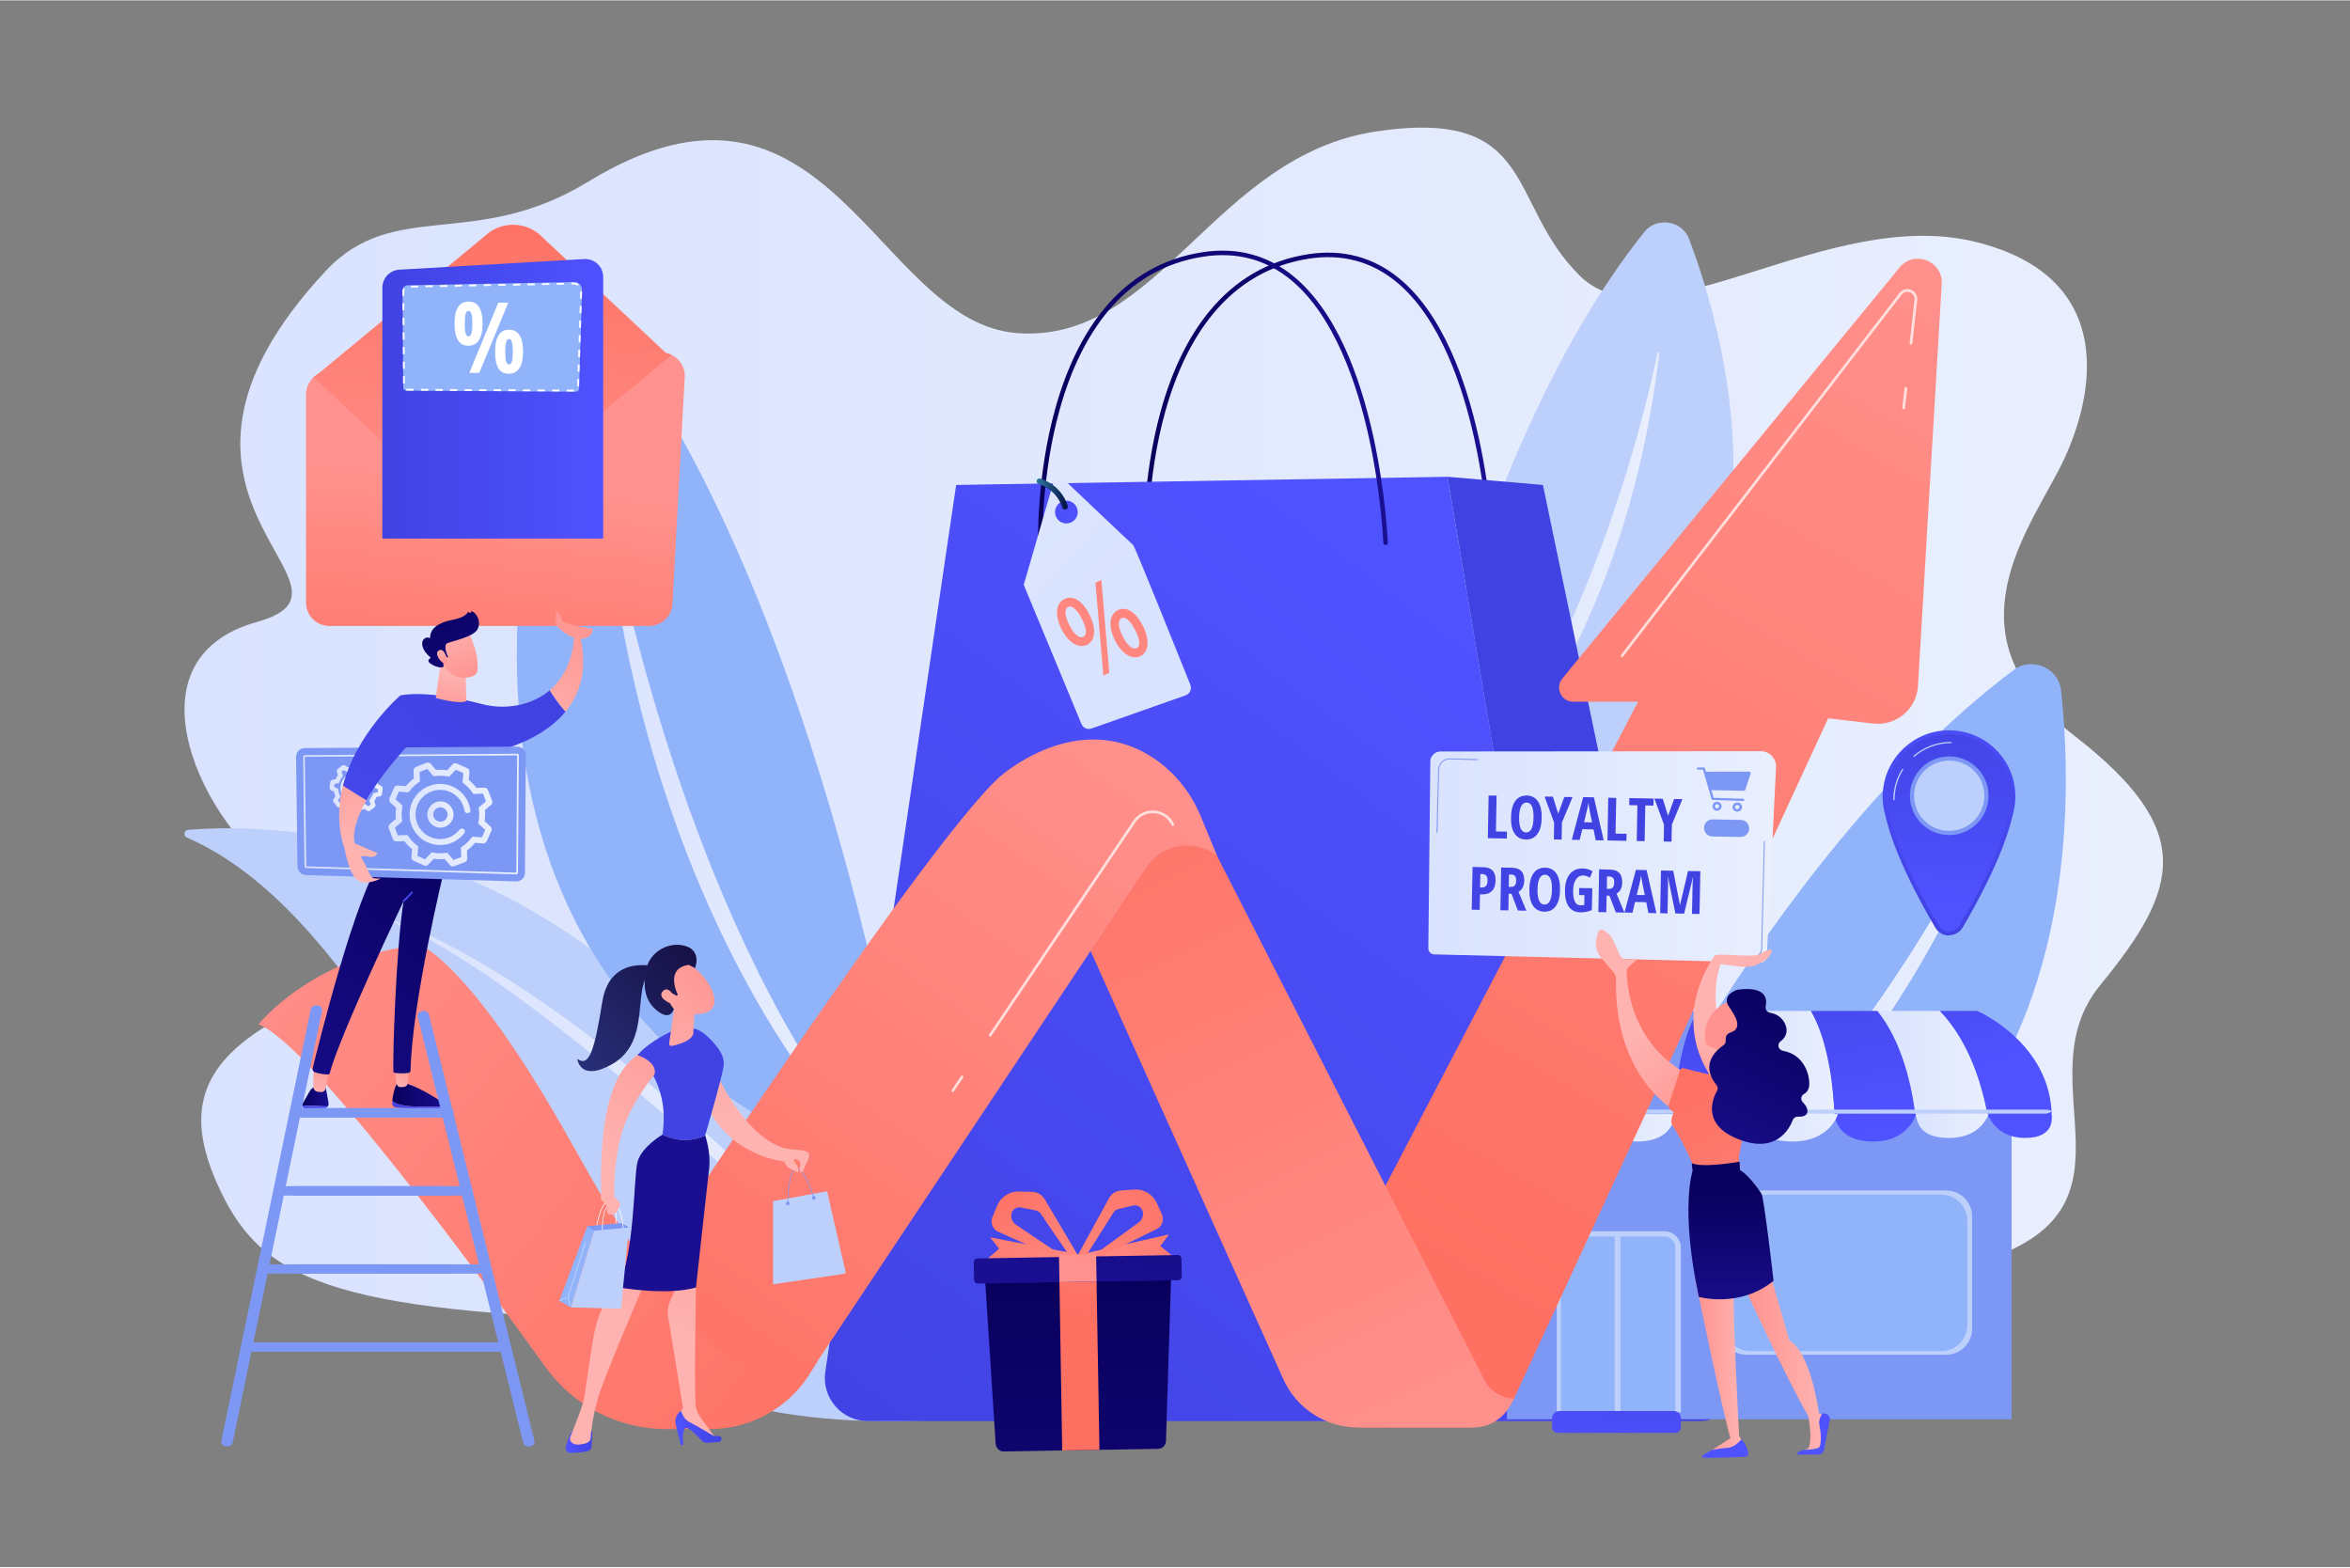 <svg xmlns="http://www.w3.org/2000/svg" viewBox="0 0 2475 1650" width="1000" height="667"><rect x="0" y="0" width="2475" height="1650" fill="#808080" stroke="none"/><title>20944087</title><defs><linearGradient id="g1" x2="1" gradientUnits="userSpaceOnUse" gradientTransform="matrix(2083.632,0,0,1258.918,194.368,134.017)"><stop offset="0" stop-color="#dae3fe"></stop><stop offset="1" stop-color="#e9effd"></stop></linearGradient><linearGradient id="g2" x2="1" gradientUnits="userSpaceOnUse" gradientTransform="matrix(613.887,0,0,504.492,396.296,963.561)"><stop offset="0" stop-color="#dae3fe"></stop><stop offset="1" stop-color="#e9effd"></stop></linearGradient><linearGradient id="g3" x2="1" gradientUnits="userSpaceOnUse" gradientTransform="matrix(279.394,0,0,683.802,636.476,528.33)"><stop offset="0" stop-color="#dae3fe"></stop><stop offset="1" stop-color="#e9effd"></stop></linearGradient><linearGradient id="g4" x2="1" gradientUnits="userSpaceOnUse" gradientTransform="matrix(404.939,0,0,497.201,1697.092,848.269)"><stop offset="0" stop-color="#dae3fe"></stop><stop offset="1" stop-color="#e9effd"></stop></linearGradient><linearGradient id="g5" x2="1" gradientUnits="userSpaceOnUse" gradientTransform="matrix(235.693,0,0,512.328,1511.818,370.186)"><stop offset="0" stop-color="#dae3fe"></stop><stop offset="1" stop-color="#e9effd"></stop></linearGradient><linearGradient id="g6" x2="1" gradientUnits="userSpaceOnUse" gradientTransform="matrix(368.373,0,0,310.081,1204.501,265.664)"><stop offset="0" stop-color="#09005d"></stop><stop offset="1" stop-color="#1a0f91"></stop></linearGradient><linearGradient id="g7" x2="1" gradientUnits="userSpaceOnUse" gradientTransform="matrix(691.065,-917.23,893.028,672.83,233.37,1093.096)"><stop offset="0" stop-color="#4042e2"></stop><stop offset="1" stop-color="#4f52ff"></stop></linearGradient><linearGradient id="g8" x2="1" gradientUnits="userSpaceOnUse" gradientTransform="matrix(1409.312,-301.997,2192.168,10230.081,1763.43,127.544)"><stop offset="0" stop-color="#4042e2"></stop><stop offset="1" stop-color="#4f52ff"></stop></linearGradient><linearGradient id="g9" x2="1" gradientUnits="userSpaceOnUse" gradientTransform="matrix(368.373,0,0,310.081,1093.293,263.525)"><stop offset="0" stop-color="#09005d"></stop><stop offset="1" stop-color="#1a0f91"></stop></linearGradient><linearGradient id="g10" x2="1" gradientUnits="userSpaceOnUse" gradientTransform="matrix(-12.791,120.8,-458.492,-48.546,1714.703,1412.048)"><stop offset="0" stop-color="#4042e2"></stop><stop offset="1" stop-color="#4f52ff"></stop></linearGradient><linearGradient id="g11" x2="1" gradientUnits="userSpaceOnUse" gradientTransform="matrix(-41.956,143.62,-85.179,-24.884,1758.055,1018.589)"><stop offset="0" stop-color="#4042e2"></stop><stop offset="1" stop-color="#4f52ff"></stop></linearGradient><linearGradient id="g12" x2="1" gradientUnits="userSpaceOnUse" gradientTransform="matrix(-3.229,182.452,-130.049,-2.302,1882.991,1004.791)"><stop offset="0" stop-color="#4042e2"></stop><stop offset="1" stop-color="#4f52ff"></stop></linearGradient><linearGradient id="g13" x2="1" gradientUnits="userSpaceOnUse" gradientTransform="matrix(116.582,0,0,112.087,1977.184,1064.166)"><stop offset="0" stop-color="#dae3fe"></stop><stop offset="1" stop-color="#e9effd"></stop></linearGradient><linearGradient id="g14" x2="1" gradientUnits="userSpaceOnUse" gradientTransform="matrix(56.389,218.304,-141.714,36.605,2109.492,886.477)"><stop offset="0" stop-color="#4042e2"></stop><stop offset="1" stop-color="#4f52ff"></stop></linearGradient><linearGradient id="g15" x2="1" gradientUnits="userSpaceOnUse" gradientTransform="matrix(89.56,0,0,111.592,1842.782,1064.166)"><stop offset="0" stop-color="#dae3fe"></stop><stop offset="1" stop-color="#e9effd"></stop></linearGradient><linearGradient id="g16" x2="1" gradientUnits="userSpaceOnUse" gradientTransform="matrix(32.222,233.61,-174.296,24.041,2001.213,934.512)"><stop offset="0" stop-color="#4042e2"></stop><stop offset="1" stop-color="#4f52ff"></stop></linearGradient><linearGradient id="g17" x2="1" gradientUnits="userSpaceOnUse" gradientTransform="matrix(-52.421,179.443,-364.425,-106.461,1708.884,980.257)"><stop offset="0" stop-color="#4042e2"></stop><stop offset="1" stop-color="#4f52ff"></stop></linearGradient><linearGradient id="g18" x2="1" gradientUnits="userSpaceOnUse" gradientTransform="matrix(84.877,0,0,29.056,1679.381,1172.779)"><stop offset="0" stop-color="#dae3fe"></stop><stop offset="1" stop-color="#e9effd"></stop></linearGradient><linearGradient id="g19" x2="1" gradientUnits="userSpaceOnUse" gradientTransform="matrix(-3.303,186.629,-509.317,-9.015,1812.385,1016.203)"><stop offset="0" stop-color="#4042e2"></stop><stop offset="1" stop-color="#4f52ff"></stop></linearGradient><linearGradient id="g20" x2="1" gradientUnits="userSpaceOnUse" gradientTransform="matrix(64.721,250.561,-449.257,116.044,2055.754,877.426)"><stop offset="0" stop-color="#4042e2"></stop><stop offset="1" stop-color="#4f52ff"></stop></linearGradient><linearGradient id="g21" x2="1" gradientUnits="userSpaceOnUse" gradientTransform="matrix(76.482,0,0,25.181,2017.77,1172.779)"><stop offset="0" stop-color="#dae3fe"></stop><stop offset="1" stop-color="#e9effd"></stop></linearGradient><linearGradient id="g22" x2="1" gradientUnits="userSpaceOnUse" gradientTransform="matrix(37.333,270.666,-658.186,90.784,1945.768,924.825)"><stop offset="0" stop-color="#4042e2"></stop><stop offset="1" stop-color="#4f52ff"></stop></linearGradient><linearGradient id="g23" x2="1" gradientUnits="userSpaceOnUse" gradientTransform="matrix(91.221,0,0,29.056,1844.47,1172.779)"><stop offset="0" stop-color="#dae3fe"></stop><stop offset="1" stop-color="#e9effd"></stop></linearGradient><linearGradient id="g24" x2="1" gradientUnits="userSpaceOnUse" gradientTransform="matrix(621.583,-1076.115,265.006,153.072,338.467,653.266)"><stop offset="0" stop-color="#fe7062"></stop><stop offset="1" stop-color="#ff928e"></stop></linearGradient><linearGradient id="g25" x2="1" gradientUnits="userSpaceOnUse" gradientTransform="matrix(389.023,794.779,-227.005,111.113,1649.523,498.908)"><stop offset="0" stop-color="#fe7062"></stop><stop offset="1" stop-color="#ff928e"></stop></linearGradient><linearGradient id="g26" x2="1" gradientUnits="userSpaceOnUse" gradientTransform="matrix(554.481,-790.341,223.526,156.819,238.218,1229.549)"><stop offset="0" stop-color="#fe7062"></stop><stop offset="1" stop-color="#ff928e"></stop></linearGradient><linearGradient id="g27" x2="1" gradientUnits="userSpaceOnUse" gradientTransform="matrix(-762.218,-619.303,243.855,-300.129,723.794,1811.532)"><stop offset="0" stop-color="#fe7062"></stop><stop offset="1" stop-color="#ff928e"></stop></linearGradient><linearGradient id="g28" x2="1" gradientUnits="userSpaceOnUse" gradientTransform="matrix(366.193,0,0,222.528,1504.327,790.712)"><stop offset="0" stop-color="#dae3fe"></stop><stop offset="1" stop-color="#e9effd"></stop></linearGradient><linearGradient id="g29" x2="1" gradientUnits="userSpaceOnUse" gradientTransform="matrix(-551.55,906.595,-839.874,-510.959,1647.636,850.561)"><stop offset="0" stop-color="#4042e2"></stop><stop offset="1" stop-color="#4f52ff"></stop></linearGradient><linearGradient id="g30" x2="1" gradientUnits="userSpaceOnUse" gradientTransform="matrix(-615.113,1011.074,-867.296,-527.642,1655.837,858.63)"><stop offset="0" stop-color="#4042e2"></stop><stop offset="1" stop-color="#4f52ff"></stop></linearGradient><linearGradient id="g31" x2="1" gradientUnits="userSpaceOnUse" gradientTransform="matrix(-539.491,886.772,-714.228,-434.519,1676.882,880.937)"><stop offset="0" stop-color="#4042e2"></stop><stop offset="1" stop-color="#4f52ff"></stop></linearGradient><linearGradient id="g32" x2="1" gradientUnits="userSpaceOnUse" gradientTransform="matrix(-539.94,887.51,-743.967,-452.611,1699.562,889.682)"><stop offset="0" stop-color="#4042e2"></stop><stop offset="1" stop-color="#4f52ff"></stop></linearGradient><linearGradient id="g33" x2="1" gradientUnits="userSpaceOnUse" gradientTransform="matrix(-551.55,906.595,-839.875,-510.96,1736.162,914.503)"><stop offset="0" stop-color="#4042e2"></stop><stop offset="1" stop-color="#4f52ff"></stop></linearGradient><linearGradient id="g34" x2="1" gradientUnits="userSpaceOnUse" gradientTransform="matrix(-530.139,871.4,-685.75,-417.194,1743.477,925.555)"><stop offset="0" stop-color="#4042e2"></stop><stop offset="1" stop-color="#4f52ff"></stop></linearGradient><linearGradient id="g35" x2="1" gradientUnits="userSpaceOnUse" gradientTransform="matrix(-539.491,886.772,-714.228,-434.519,1758.943,938.429)"><stop offset="0" stop-color="#4042e2"></stop><stop offset="1" stop-color="#4f52ff"></stop></linearGradient><linearGradient id="g36" x2="1" gradientUnits="userSpaceOnUse" gradientTransform="matrix(-529.674,870.636,-572.378,-348.221,1665.43,856.836)"><stop offset="0" stop-color="#4042e2"></stop><stop offset="1" stop-color="#4f52ff"></stop></linearGradient><linearGradient id="g37" x2="1" gradientUnits="userSpaceOnUse" gradientTransform="matrix(-544.272,894.632,-882.076,-536.634,1686.696,867.21)"><stop offset="0" stop-color="#4042e2"></stop><stop offset="1" stop-color="#4f52ff"></stop></linearGradient><linearGradient id="g38" x2="1" gradientUnits="userSpaceOnUse" gradientTransform="matrix(-615.112,1011.072,-867.294,-527.64,1711.299,875.271)"><stop offset="0" stop-color="#4042e2"></stop><stop offset="1" stop-color="#4f52ff"></stop></linearGradient><linearGradient id="g39" x2="1" gradientUnits="userSpaceOnUse" gradientTransform="matrix(-574.286,943.965,-815.782,-496.302,1734.53,903.151)"><stop offset="0" stop-color="#4042e2"></stop><stop offset="1" stop-color="#4f52ff"></stop></linearGradient><linearGradient id="g40" x2="1" gradientUnits="userSpaceOnUse" gradientTransform="matrix(-544.273,894.633,-882.079,-536.636,1759.594,918.906)"><stop offset="0" stop-color="#4042e2"></stop><stop offset="1" stop-color="#4f52ff"></stop></linearGradient><linearGradient id="g41" x2="1" gradientUnits="userSpaceOnUse" gradientTransform="matrix(-539.94,887.511,-743.967,-452.612,1776.229,931.539)"><stop offset="0" stop-color="#4042e2"></stop><stop offset="1" stop-color="#4f52ff"></stop></linearGradient><linearGradient id="g42" x2="1" gradientUnits="userSpaceOnUse" gradientTransform="matrix(-485.69,798.339,-781.455,-475.418,1799.441,952.581)"><stop offset="0" stop-color="#4042e2"></stop><stop offset="1" stop-color="#4f52ff"></stop></linearGradient><linearGradient id="g43" x2="1" gradientUnits="userSpaceOnUse" gradientTransform="matrix(2.965,-86.975,46.089,1.571,1683.765,1172.677)"><stop offset="0" stop-color="#ff928e"></stop><stop offset="1" stop-color="#feb3b1"></stop></linearGradient><linearGradient id="g44" x2="1" gradientUnits="userSpaceOnUse" gradientTransform="matrix(83.815,0,0,192.14,1836.223,1334.335)"><stop offset="0" stop-color="#ff928e"></stop><stop offset="1" stop-color="#feb3b1"></stop></linearGradient><linearGradient id="g45" x2="1" gradientUnits="userSpaceOnUse" gradientTransform="matrix(-42.73,277.745,-168.069,-25.857,1982.648,1239.231)"><stop offset="0" stop-color="#4042e2"></stop><stop offset="1" stop-color="#4f52ff"></stop></linearGradient><linearGradient id="g46" x2="1" gradientUnits="userSpaceOnUse" gradientTransform="matrix(-43.708,284.103,-535.086,-82.321,1870.311,1213.962)"><stop offset="0" stop-color="#4042e2"></stop><stop offset="1" stop-color="#4f52ff"></stop></linearGradient><linearGradient id="g47" x2="1" gradientUnits="userSpaceOnUse" gradientTransform="matrix(48.535,0,0,179.675,1785.365,1346.799)"><stop offset="0" stop-color="#ff928e"></stop><stop offset="1" stop-color="#feb3b1"></stop></linearGradient><linearGradient id="g48" x2="1" gradientUnits="userSpaceOnUse" gradientTransform="matrix(-83.782,-89.578,39.381,-36.832,1671.886,1304.958)"><stop offset="0" stop-color="#ff928e"></stop><stop offset="1" stop-color="#feb3b1"></stop></linearGradient><linearGradient id="g49" x2="1" gradientUnits="userSpaceOnUse" gradientTransform="matrix(196.076,388.344,-305.258,154.126,1847.517,1085.992)"><stop offset="0" stop-color="#fe7062"></stop><stop offset="1" stop-color="#ff928e"></stop></linearGradient><linearGradient id="g50" x2="1" gradientUnits="userSpaceOnUse" gradientTransform="matrix(0,142.621,-88.193,0,1940.272,1251.314)"><stop offset="0" stop-color="#09005d"></stop><stop offset="1" stop-color="#1a0f91"></stop></linearGradient><linearGradient id="g51" x2="1" gradientUnits="userSpaceOnUse" gradientTransform="matrix(29.699,0,0,36.298,1800.081,1100.993)"><stop offset="0" stop-color="#f9b776"></stop><stop offset="1" stop-color="#f47960"></stop></linearGradient><linearGradient id="g52" x2="1" gradientUnits="userSpaceOnUse" gradientTransform="matrix(235.872,16.039,-16.324,240.059,1851.459,1052.512)"><stop offset="0" stop-color="#ff928e"></stop><stop offset="1" stop-color="#feb3b1"></stop></linearGradient><linearGradient id="g53" x2="1" gradientUnits="userSpaceOnUse" gradientTransform="matrix(-98.162,196.324,-170.286,-85.143,2024.763,1112.699)"><stop offset="0" stop-color="#09005d"></stop><stop offset="1" stop-color="#1a0f91"></stop></linearGradient><linearGradient id="g54" x2="1" gradientUnits="userSpaceOnUse" gradientTransform="matrix(-31.947,361.722,-744.097,-65.718,569.852,214.454)"><stop offset="0" stop-color="#fe7062"></stop><stop offset="1" stop-color="#ff928e"></stop></linearGradient><linearGradient id="g55" x2="1" gradientUnits="userSpaceOnUse" gradientTransform="matrix(30.903,-278.125,349.09,38.788,373.281,771.965)"><stop offset="0" stop-color="#fe7062"></stop><stop offset="1" stop-color="#ff928e"></stop></linearGradient><linearGradient id="g56" x2="1" gradientUnits="userSpaceOnUse" gradientTransform="matrix(-31.941,361.66,-740.748,-65.422,582.756,219.104)"><stop offset="0" stop-color="#fe7062"></stop><stop offset="1" stop-color="#ff928e"></stop></linearGradient><clipPath clipPathUnits="userSpaceOnUse" id="cp1"><path d="m523.13 526.54l178.15-148.36c2.77-2.31 1.37-6.81-2.22-7.17-1.26-0.12-2.54-116.82-3.84-116.75l-349.65 19.49c-4.17 0.24-8.04 118.16-11.39 120.2-2.28 1.38-2.55 4.59-0.59 6.41l134.21 124.81c14.95 13.91 39.55 14.52 55.33 1.37z"></path></clipPath><linearGradient id="g57" x2="1" gradientUnits="userSpaceOnUse" gradientTransform="matrix(232.547,0,0,294.478,402.734,272.324)"><stop offset="0" stop-color="#4042e2"></stop><stop offset="1" stop-color="#4f52ff"></stop></linearGradient><linearGradient id="g58" x2="1" gradientUnits="userSpaceOnUse" gradientTransform="matrix(59.765,0,0,25.23,413.038,1140.4)"><stop offset="0" stop-color="#09005d"></stop><stop offset="1" stop-color="#1a0f91"></stop></linearGradient><linearGradient id="g59" x2="1" gradientUnits="userSpaceOnUse" gradientTransform="matrix(59.765,0,0,9.525,413.038,1158.765)"><stop offset="0" stop-color="#4042e2"></stop><stop offset="1" stop-color="#4f52ff"></stop></linearGradient><linearGradient id="g60" x2="1" gradientUnits="userSpaceOnUse" gradientTransform="matrix(27.984,0,0,23.801,318.052,1141.03)"><stop offset="0" stop-color="#09005d"></stop><stop offset="1" stop-color="#1a0f91"></stop></linearGradient><linearGradient id="g61" x2="1" gradientUnits="userSpaceOnUse" gradientTransform="matrix(27.153,0,0,3.54,318.053,1163.881)"><stop offset="0" stop-color="#4042e2"></stop><stop offset="1" stop-color="#4f52ff"></stop></linearGradient><linearGradient id="g62" x2="1" gradientUnits="userSpaceOnUse" gradientTransform="matrix(-11.754,34.256,-20.073,-6.888,375.084,1126.889)"><stop offset="0" stop-color="#ff928e"></stop><stop offset="1" stop-color="#feb3b1"></stop></linearGradient><linearGradient id="g63" x2="1" gradientUnits="userSpaceOnUse" gradientTransform="matrix(-8.958,26.106,-17.432,-5.982,448.812,1126.497)"><stop offset="0" stop-color="#ff928e"></stop><stop offset="1" stop-color="#feb3b1"></stop></linearGradient><linearGradient id="g64" x2="1" gradientUnits="userSpaceOnUse" gradientTransform="matrix(-304.16,313.794,-222.987,-216.141,683.159,1028.798)"><stop offset="0" stop-color="#09005d"></stop><stop offset="1" stop-color="#1a0f91"></stop></linearGradient><linearGradient id="g65" x2="1" gradientUnits="userSpaceOnUse" gradientTransform="matrix(-64.965,83.99,-18.775,-14.522,471.551,902.396)"><stop offset="0" stop-color="#4042e2"></stop><stop offset="1" stop-color="#4f52ff"></stop></linearGradient><linearGradient id="g66" x2="1" gradientUnits="userSpaceOnUse" gradientTransform="matrix(-350.268,534.717,-552.458,-361.889,558.254,765.555)"><stop offset="0" stop-color="#4042e2"></stop><stop offset="1" stop-color="#4f52ff"></stop></linearGradient><linearGradient id="g67" x2="1" gradientUnits="userSpaceOnUse" gradientTransform="matrix(-88.847,139.518,-68.267,-43.473,722.275,692.933)"><stop offset="0" stop-color="#ff928e"></stop><stop offset="1" stop-color="#feb3b1"></stop></linearGradient><linearGradient id="g68" x2="1" gradientUnits="userSpaceOnUse" gradientTransform="matrix(8.349,-51.485,39.799,6.454,432.984,753.1)"><stop offset="0" stop-color="#ff928e"></stop><stop offset="1" stop-color="#feb3b1"></stop></linearGradient><linearGradient id="g69" x2="1" gradientUnits="userSpaceOnUse" gradientTransform="matrix(227.146,0,0,127.023,319.265,793.359)"><stop offset="0" stop-color="#dae3fe"></stop><stop offset="1" stop-color="#e9effd"></stop></linearGradient><linearGradient id="g70" x2="1" gradientUnits="userSpaceOnUse" gradientTransform="matrix(109.398,0,0,109.397,409.137,802.676)"><stop offset="0" stop-color="#dae3fe"></stop><stop offset="1" stop-color="#e9effd"></stop></linearGradient><linearGradient id="g71" x2="1" gradientUnits="userSpaceOnUse" gradientTransform="matrix(27.675,0,0,27.675,450.003,843.533)"><stop offset="0" stop-color="#dae3fe"></stop><stop offset="1" stop-color="#e9effd"></stop></linearGradient><linearGradient id="g72" x2="1" gradientUnits="userSpaceOnUse" gradientTransform="matrix(55.907,0,0,55.904,347.102,801.63)"><stop offset="0" stop-color="#dae3fe"></stop><stop offset="1" stop-color="#e9effd"></stop></linearGradient><linearGradient id="g73" x2="1" gradientUnits="userSpaceOnUse" gradientTransform="matrix(-382.935,584.586,-239.656,-156.987,546.406,735.888)"><stop offset="0" stop-color="#4042e2"></stop><stop offset="1" stop-color="#4f52ff"></stop></linearGradient><linearGradient id="g74" x2="1" gradientUnits="userSpaceOnUse" gradientTransform="matrix(35.802,103.429,-38.919,13.472,465.279,733.034)"><stop offset="0" stop-color="#ff928e"></stop><stop offset="1" stop-color="#feb3b1"></stop></linearGradient><linearGradient id="g75" x2="1" gradientUnits="userSpaceOnUse" gradientTransform="matrix(-24.699,-56.883,45.165,-19.611,461.784,731.261)"><stop offset="0" stop-color="#ff928e"></stop><stop offset="1" stop-color="#feb3b1"></stop></linearGradient><linearGradient id="g76" x2="1" gradientUnits="userSpaceOnUse" gradientTransform="matrix(94.406,121.547,-220.345,171.142,476.284,608.076)"><stop offset="0" stop-color="#09005d"></stop><stop offset="1" stop-color="#1a0f91"></stop></linearGradient><linearGradient id="g77" x2="1" gradientUnits="userSpaceOnUse" gradientTransform="matrix(-7.142,-16.447,8.507,-3.694,457.594,704.757)"><stop offset="0" stop-color="#ff928e"></stop><stop offset="1" stop-color="#feb3b1"></stop></linearGradient><linearGradient id="g78" x2="1" gradientUnits="userSpaceOnUse" gradientTransform="matrix(-176.671,277.429,-634.252,-403.901,652.471,614.773)"><stop offset="0" stop-color="#ff928e"></stop><stop offset="1" stop-color="#feb3b1"></stop></linearGradient><linearGradient id="g79" x2="1" gradientUnits="userSpaceOnUse" gradientTransform="matrix(-7.362,222.334,-222.334,-7.362,2126.234,734.964)"><stop offset="0" stop-color="#4042e2"></stop><stop offset="1" stop-color="#4f52ff"></stop></linearGradient><linearGradient id="g80" x2="1" gradientUnits="userSpaceOnUse" gradientTransform="matrix(-7.237,218.548,-197.632,-6.544,2141.427,737.343)"><stop offset="0" stop-color="#4042e2"></stop><stop offset="1" stop-color="#4f52ff"></stop></linearGradient><linearGradient id="g81" x2="1" gradientUnits="userSpaceOnUse" gradientTransform="matrix(-10.679,-324.251,209.865,-6.912,1885.968,997.167)"><stop offset="0" stop-color="#4042e2"></stop><stop offset="1" stop-color="#4f52ff"></stop></linearGradient><linearGradient id="g82" x2="1" gradientUnits="userSpaceOnUse" gradientTransform="matrix(46.883,164.091,-109.768,31.362,814.716,983.652)"><stop offset="0" stop-color="#ff928e"></stop><stop offset="1" stop-color="#feb3b1"></stop></linearGradient><linearGradient id="g83" x2="1" gradientUnits="userSpaceOnUse" gradientTransform="matrix(-29.025,2.262,-1.895,-24.32,623.359,1503.757)"><stop offset="0" stop-color="#4042e2"></stop><stop offset="1" stop-color="#4f52ff"></stop></linearGradient><linearGradient id="g84" x2="1" gradientUnits="userSpaceOnUse" gradientTransform="matrix(-81.769,211.704,-134.631,-52,1106.341,1308.092)"><stop offset="0" stop-color="#ff928e"></stop><stop offset="1" stop-color="#feb3b1"></stop></linearGradient><linearGradient id="g85" x2="1" gradientUnits="userSpaceOnUse" gradientTransform="matrix(-46.968,3.66,-2.781,-35.682,757.36,1482.263)"><stop offset="0" stop-color="#4042e2"></stop><stop offset="1" stop-color="#4f52ff"></stop></linearGradient><linearGradient id="g86" x2="1" gradientUnits="userSpaceOnUse" gradientTransform="matrix(-110.587,122.435,-60.538,-54.68,929.32,1415.874)"><stop offset="0" stop-color="#ff928e"></stop><stop offset="1" stop-color="#feb3b1"></stop></linearGradient><linearGradient id="g87" x2="1" gradientUnits="userSpaceOnUse" gradientTransform="matrix(-206.817,-415.974,340.911,-169.497,795.934,1084.404)"><stop offset="0" stop-color="#4042e2"></stop><stop offset="1" stop-color="#4f52ff"></stop></linearGradient><linearGradient id="g88" x2="1" gradientUnits="userSpaceOnUse" gradientTransform="matrix(-307.809,323.595,-252.135,-239.835,1166.151,1017.498)"><stop offset="0" stop-color="#09005d"></stop><stop offset="1" stop-color="#1a0f91"></stop></linearGradient><linearGradient id="g89" x2="1" gradientUnits="userSpaceOnUse" gradientTransform="matrix(-3.831,155.171,-73.087,-1.805,777.648,996.442)"><stop offset="0" stop-color="#ff928e"></stop><stop offset="1" stop-color="#feb3b1"></stop></linearGradient><linearGradient id="g90" x2="1" gradientUnits="userSpaceOnUse" gradientTransform="matrix(-101.708,173.622,-76.028,-44.537,967.169,1179.099)"><stop offset="0" stop-color="#ff928e"></stop><stop offset="1" stop-color="#feb3b1"></stop></linearGradient><linearGradient id="g91" x2="1" gradientUnits="userSpaceOnUse" gradientTransform="matrix(-98.132,87.973,-117.786,-131.388,729.015,979.599)"><stop offset="0" stop-color="#ff928e"></stop><stop offset="1" stop-color="#feb3b1"></stop></linearGradient><linearGradient id="g92" x2="1" gradientUnits="userSpaceOnUse" gradientTransform="matrix(185.379,-181.46,144.152,147.265,601.663,1213.297)"><stop offset="0" stop-color="#2b3582"></stop><stop offset="1" stop-color="#150e42"></stop></linearGradient><linearGradient id="g93" x2="1" gradientUnits="userSpaceOnUse" gradientTransform="matrix(-122.248,109.592,-198.303,-221.203,762.639,979.401)"><stop offset="0" stop-color="#ff928e"></stop><stop offset="1" stop-color="#feb3b1"></stop></linearGradient><linearGradient id="g94" x2="1" gradientUnits="userSpaceOnUse" gradientTransform="matrix(157.891,-154.554,78.858,80.561,632.671,1194.8)"><stop offset="0" stop-color="#2b3582"></stop><stop offset="1" stop-color="#150e42"></stop></linearGradient><linearGradient id="g95" x2="1" gradientUnits="userSpaceOnUse" gradientTransform="matrix(220.231,44.046,-12.604,63.02,969.821,1278.616)"><stop offset="0" stop-color="#fe7062"></stop><stop offset="1" stop-color="#ff928e"></stop></linearGradient><linearGradient id="g96" x2="1" gradientUnits="userSpaceOnUse" gradientTransform="matrix(-169.851,63.439,-25.721,-68.867,1294.018,1300.106)"><stop offset="0" stop-color="#fe7062"></stop><stop offset="1" stop-color="#ff928e"></stop></linearGradient><linearGradient id="g97" x2="1" gradientUnits="userSpaceOnUse" gradientTransform="matrix(100.31,150.465,-96.724,64.483,1092.406,1212.664)"><stop offset="0" stop-color="#fe7062"></stop><stop offset="1" stop-color="#ff928e"></stop></linearGradient><linearGradient id="g98" x2="1" gradientUnits="userSpaceOnUse" gradientTransform="matrix(-189.409,159.149,-93.633,-111.437,1279.119,1272.27)"><stop offset="0" stop-color="#fe7062"></stop><stop offset="1" stop-color="#ff928e"></stop></linearGradient><linearGradient id="g99" x2="1" gradientUnits="userSpaceOnUse" gradientTransform="matrix(0,610.18,-639.637,0,1224.633,1342.642)"><stop offset="0" stop-color="#09005d"></stop><stop offset="1" stop-color="#1a0f91"></stop></linearGradient><linearGradient id="g100" x2="1" gradientUnits="userSpaceOnUse" gradientTransform="matrix(54.272,-234.966,101.891,23.535,724.079,1288.113)"><stop offset="0" stop-color="#fe7062"></stop><stop offset="1" stop-color="#ff928e"></stop></linearGradient><linearGradient id="g101" x2="1" gradientUnits="userSpaceOnUse" gradientTransform="matrix(-30.328,212.298,-780.306,-111.472,1168.536,1131.795)"><stop offset="0" stop-color="#09005d"></stop><stop offset="1" stop-color="#1a0f91"></stop></linearGradient><linearGradient id="g102" x2="1" gradientUnits="userSpaceOnUse" gradientTransform="matrix(-49.788,164.047,-191.901,-58.242,1200.847,1169.284)"><stop offset="0" stop-color="#fe7062"></stop><stop offset="1" stop-color="#ff928e"></stop></linearGradient><linearGradient id="g103" x2="1" gradientUnits="userSpaceOnUse" gradientTransform="matrix(-407.22,-369.118,259.443,-286.224,1024.111,779.059)"><stop offset="0" stop-color="#dae3fe"></stop><stop offset="1" stop-color="#e9effd"></stop></linearGradient><linearGradient id="g104" x2="1" gradientUnits="userSpaceOnUse" gradientTransform="matrix(-261.125,515.957,-601.066,-304.198,1399.028,346.216)"><stop offset="0" stop-color="#fe7062"></stop><stop offset="1" stop-color="#ff928e"></stop></linearGradient><linearGradient id="g105" x2="1" gradientUnits="userSpaceOnUse" gradientTransform="matrix(36.208,5.786,-4.452,27.858,1092.292,503.01)"><stop offset="0" stop-color="#2c759e"></stop><stop offset="1" stop-color="#051042"></stop></linearGradient></defs><style>		.s0 { fill: url(#g1) } 		.s1 { fill: #bdd0fb } 		.s2 { fill: url(#g2) } 		.s3 { fill: #91b3fa } 		.s4 { fill: url(#g3) } 		.s5 { fill: url(#g4) } 		.s6 { fill: url(#g5) } 		.s7 { fill: url(#g6) } 		.s8 { fill: url(#g7) } 		.s9 { fill: url(#g8) } 		.s10 { fill: url(#g9) } 		.s11 { fill: #7d97f4 } 		.s12 { fill: url(#g10) } 		.s13 { fill: url(#g11) } 		.s14 { fill: url(#g12) } 		.s15 { fill: url(#g13) } 		.s16 { fill: url(#g14) } 		.s17 { fill: url(#g15) } 		.s18 { fill: url(#g16) } 		.s19 { fill: url(#g17) } 		.s20 { fill: url(#g18) } 		.s21 { fill: url(#g19) } 		.s22 { fill: url(#g20) } 		.s23 { fill: url(#g21) } 		.s24 { fill: url(#g22) } 		.s25 { fill: url(#g23) } 		.s26 { fill: url(#g24) } 		.s27 { fill: url(#g25) } 		.s28 { fill: url(#g26) } 		.s29 { fill: url(#g27) } 		.s30 { opacity: .72;fill: #ffffff } 		.s31 { fill: url(#g28) } 		.s32 { fill: url(#g29) } 		.s33 { fill: url(#g30) } 		.s34 { fill: url(#g31) } 		.s35 { fill: url(#g32) } 		.s36 { fill: url(#g33) } 		.s37 { fill: url(#g34) } 		.s38 { fill: url(#g35) } 		.s39 { fill: url(#g36) } 		.s40 { fill: url(#g37) } 		.s41 { fill: url(#g38) } 		.s42 { fill: url(#g39) } 		.s43 { fill: url(#g40) } 		.s44 { fill: url(#g41) } 		.s45 { fill: url(#g42) } 		.s46 { fill: url(#g43) } 		.s47 { fill: url(#g44) } 		.s48 { fill: url(#g45) } 		.s49 { fill: url(#g46) } 		.s50 { fill: url(#g47) } 		.s51 { fill: url(#g48) } 		.s52 { fill: url(#g49) } 		.s53 { fill: url(#g50) } 		.s54 { fill: url(#g51) } 		.s55 { fill: url(#g52) } 		.s56 { fill: url(#g53) } 		.s57 { fill: url(#g54) } 		.s58 { fill: url(#g55) } 		.s59 { fill: url(#g56) } 		.s60 { fill: url(#g57) } 		.s61 { fill: #ffffff } 		.s62 { fill: url(#g58) } 		.s63 { fill: url(#g59) } 		.s64 { fill: url(#g60) } 		.s65 { fill: url(#g61) } 		.s66 { fill: url(#g62) } 		.s67 { fill: url(#g63) } 		.s68 { fill: url(#g64) } 		.s69 { fill: url(#g65) } 		.s70 { fill: url(#g66) } 		.s71 { fill: url(#g67) } 		.s72 { fill: url(#g68) } 		.s73 { fill: url(#g69) } 		.s74 { fill: url(#g70) } 		.s75 { fill: url(#g71) } 		.s76 { fill: url(#g72) } 		.s77 { fill: url(#g73) } 		.s78 { fill: url(#g74) } 		.s79 { fill: url(#g75) } 		.s80 { fill: url(#g76) } 		.s81 { fill: url(#g77) } 		.s82 { fill: url(#g78) } 		.s83 { fill: url(#g79) } 		.s84 { fill: url(#g80) } 		.s85 { fill: url(#g81) } 		.s86 { fill: url(#g82) } 		.s87 { fill: url(#g83) } 		.s88 { fill: url(#g84) } 		.s89 { fill: url(#g85) } 		.s90 { fill: url(#g86) } 		.s91 { fill: url(#g87) } 		.s92 { fill: url(#g88) } 		.s93 { fill: url(#g89) } 		.s94 { fill: url(#g90) } 		.s95 { fill: url(#g91) } 		.s96 { fill: url(#g92) } 		.s97 { fill: url(#g93) } 		.s98 { fill: url(#g94) } 		.s99 { fill: url(#g95) } 		.s100 { fill: url(#g96) } 		.s101 { fill: url(#g97) } 		.s102 { fill: url(#g98) } 		.s103 { fill: url(#g99) } 		.s104 { fill: url(#g100) } 		.s105 { fill: url(#g101) } 		.s106 { fill: url(#g102) } 		.s107 { fill: url(#g103) } 		.s108 { fill: url(#g104) } 		.s109 { fill: url(#g105) } 	</style><g id="_Artboards_">	</g><g id="Illustration"><g id="&lt;Group&gt;"><path id="&lt;Path&gt;" class="s0" d="m619.2 191.1c-119.5 72.9-203.9 16.6-276.2 93.9-225.2 241.2 60.2 332.6-72.4 369.6-144 40.1-54.4 217.4 26.6 268.6 81.1 51.3 141.3 82.1 26.2 134.4-115.1 52.4-135.2 110.3-87 204.6 48.3 94.2 139.8 123.9 519.8 129.5 380.1 5.6 1116.1-6.3 1316.9-59.9 200.8-53.6 54.4-191.6 138.8-294.7 84.5-103 101.1-163.5-28.2-263.5-129.3-100-55.7-203.4-16.8-276.4 38.8-73 68.6-205.3-87.2-243.1-155.8-37.7-336.9 112.9-415.3 36.4-78.3-76.5-43.9-178-215-152.5-171.1 25.6-228.6 223.3-377.9 212.4-149.2-10.8-199.1-314.1-452.3-159.3z"></path><g id="&lt;Group&gt;"><path id="&lt;Path&gt;" class="s1" d="m196.7 881.6c-3.6-1.6-2.9-7.6 1-8 62.5-5.5 291.9-10 497.2 186.5 187.9 179.8 293.7 340.8 330.9 402.5 7.3 12.2 0.3 28.8-12.7 30.1-77.1 7.5-294 15.9-406.4-110.9-134.3-151.4-235.3-424.2-410-500.2z"></path><path id="&lt;Path&gt;" class="s2" d="m396.3 963.6c0 0 213.2 42.6 613.9 504.5 0 0-424.4-440.1-613.9-504.5z"></path></g><g id="&lt;Group&gt;"><path id="&lt;Path&gt;" class="s3" d="m964 1249.4c0 0-79.9-566.6-309.1-889.7-15.4-21.8-47-16.2-55.7 9.8-58 173.9-184.1 705.3 364.8 879.9z"></path><path id="&lt;Path&gt;" class="s4" d="m915.5 1209.6c1.2 1.4-0.7 3.4-2 2.1-48.7-45.8-233.7-266.6-277-682.2-0.2-1.3 1.7-1.7 1.9-0.3 18.1 96.9 94.7 455.1 277.1 680.4z"></path></g><g id="&lt;Group&gt;"><path id="&lt;Path&gt;" class="s3" d="m1644.1 1364.3c0 0 194.7-447.8 476.8-659.2 19-14.2 47.2-2.1 49.8 21.5 17.1 157.3 21.7 625.5-526.6 637.7z"></path><path id="&lt;Path&gt;" class="s5" d="m1697.7 1343.1c-1.4 0.9-0.1 2.9 1.4 2.2 55.1-26 274.3-163.7 402.9-495.8 0.4-1-1.2-1.8-1.7-0.7-37.4 75.5-184.9 352.3-402.6 494.3z"></path></g><g id="&lt;Group&gt;"><path id="&lt;Path&gt;" class="s1" d="m1471.2 910.5c0 0 67-424.3 260.6-666.6 13-16.3 39.7-12.2 47.1 7.3 49.3 130.2 156.5 527.9-307.7 659.3z"></path><path id="&lt;Path&gt;" class="s6" d="m1512.1 880.6c-0.9 1.1 0.6 2.6 1.7 1.6 41.2-34.3 197.5-199.9 233.7-511.1 0.1-1-1.4-1.3-1.6-0.3-15.2 72.6-79.7 340.9-233.8 509.8z"></path></g><g id="&lt;Group&gt;"><g id="&lt;Group&gt;"><path id="&lt;Path&gt;" class="s7" d="m1570.5 575.7c-1.3 0-2.3-1-2.4-2.2 0-0.5-2.1-51.6-15.2-111.1-12-54.7-36-127.9-82.1-165.8-26.3-21.7-57.4-30-92.4-24.6-40.4 6.3-74.4 25.9-101 58.3-21.5 26.1-38.3 60.5-50 102.2-20 71.3-18.1 140.1-18.1 140.8 0 1.3-1 2.4-2.3 2.4-1.3 0.1-2.4-0.9-2.4-2.3-0.1-0.7-2-70.1 18.2-142.1 11.9-42.4 29-77.3 50.9-103.9 27.4-33.4 62.4-53.6 104-60.1 36.4-5.6 68.7 3 96.1 25.6 20.9 17.2 39.1 42.7 54.1 75.8 12 26.3 21.9 57.5 29.7 92.7 13.1 59.9 15.3 111.4 15.3 111.9 0 1.3-1 2.4-2.3 2.4q-0.1 0-0.1 0z"></path><path id="&lt;Path&gt;" class="s8" d="m869.2 1444.3l137.8-934 517.5-8.6 166.8 994.5h-777.3c-27.6 0-48.8-24.6-44.8-51.9z"></path><path id="&lt;Path&gt;" class="s9" d="m1625 510.3l-100.5-8.6 166.8 994.5h99.8c20.2 0 35.4-18.6 31.2-38.4z"></path><path id="&lt;Path&gt;" class="s10" d="m1459.3 573.6c-1.3 0-2.3-1-2.4-2.3 0-0.5-2.1-51.6-15.2-111.1-12-54.6-36-127.8-82.1-165.8-26.3-21.7-57.4-29.9-92.4-24.5-40.4 6.2-74.4 25.9-101 58.3-21.5 26.1-38.3 60.4-50 102.2-20 71.2-18.1 140.1-18.1 140.8 0 1.3-1 2.4-2.3 2.4q0 0-0.1 0c-1.3 0-2.3-1-2.4-2.3 0-0.7-1.9-70.2 18.3-142.1 11.9-42.4 29-77.4 50.9-104 27.4-33.4 62.4-53.6 104-60 36.3-5.6 68.7 3 96.1 25.6 20.9 17.2 39.1 42.7 54.1 75.7 12 26.4 21.9 57.6 29.7 92.8 13.1 59.9 15.2 111.3 15.3 111.8 0 1.3-1 2.5-2.3 2.5q-0.1 0-0.1 0z"></path></g></g><g id="&lt;Group&gt;"><path id="&lt;Path&gt;" fill-rule="evenodd" class="s11" d="m2118.6 1141.6v352.6h-531.5v-352.6z"></path><g id="&lt;Group&gt;"><path id="&lt;Path&gt;" class="s1" d="m2049.6 1426.3h-210c-15.1 0-27.4-12.2-27.4-27.3v-118.3c0-15.2 12.3-27.4 27.4-27.4h210c15.2 0 27.4 12.2 27.4 27.4v118.3c0 15.1-12.2 27.3-27.4 27.3z"></path><path id="&lt;Path&gt;" class="s3" d="m2044.5 1422.5h-201c-15.1 0-27.3-12.3-27.3-27.4v-110c0-15.1 12.2-27.4 27.3-27.4h201c15.2 0 27.4 12.3 27.4 27.4v110c0 15.1-12.2 27.4-27.4 27.4z"></path></g><g id="&lt;Group&gt;"><path id="&lt;Path&gt;" class="s1" d="m1770.3 1486.9h-130.7v-174.8c0-8.7 7.1-15.8 15.9-15.8h97.5c9.6 0 17.3 7.7 17.3 17.3z"></path><path id="&lt;Path&gt;" class="s3" d="m1700.6 1301.8h-46.1c-5.6 0-10.6 4.3-10.6 9.8v175.6h56.7z"></path><path id="&lt;Path&gt;" class="s3" d="m1752.9 1301.8h-46.2v185.7h57.6v-174.8c0-5.8-5.1-10.9-11.4-10.9z"></path><path id="&lt;Path&gt;" class="s12" d="m1764.5 1508.6h-123.9c-3.3 0-5.9-2.6-5.9-5.9v-9.6c0-4.1 3.4-7.5 7.6-7.5h120.5c4.2 0 7.5 3.4 7.5 7.5v9.6c0 3.3-2.6 5.9-5.8 5.9z"></path></g><g id="&lt;Group&gt;"><g id="&lt;Group&gt;"><path id="&lt;Path&gt;" class="s11" d="m1677.7 1175c3.8-32.3 14.2-78.5 40-110.8h70c-18 30.8-23.5 78.1-25.1 111z"></path><path id="&lt;Path&gt;" class="s13" d="m1601.4 1174.7c5.6-30.6 18.9-77.7 50.6-110.5h65.7c-25.8 32.3-36.2 78.5-40 110.8z"></path><path id="&lt;Path&gt;" class="s14" d="m1762.6 1175.2c1.6-32.9 7.1-80.2 25.1-111h55.1v111.3z"></path><path id="&lt;Path&gt;" class="s11" d="m1550.8 1174.6c0 0-7.5-69.3 63.7-110.4h37.5c-31.7 32.8-45 79.9-50.6 110.5z"></path><path id="&lt;Path&gt;" class="s15" d="m2017.4 1176c-3.7-32.3-14-79.1-40.2-111.8h65.8c32.1 33.3 45.4 81.5 50.8 112.1z"></path><path id="&lt;Path&gt;" class="s16" d="m2093.8 1176.3c-5.4-30.6-18.7-78.8-50.8-112.1h39.3c0 0 78.6 33.7 78.6 112.3z"></path><path id="&lt;Path&gt;" class="s17" d="m1842.8 1175.5v-111.3h64.4c18.1 31 23.6 78.6 25.1 111.6z"></path><path id="&lt;Path&gt;" class="s18" d="m1932.3 1175.8c-1.5-33-7-80.6-25.1-111.6h70c26.2 32.7 36.5 79.5 40.2 111.8z"></path></g><g id="&lt;Group&gt;"><path id="&lt;Path&gt;" class="s11" d="m1548.8 1174.7c0 0-3.7 23.3 22.4 23.3 26.1 0 31.7-25.2 31.7-25.2z"></path><path id="&lt;Path&gt;" class="s19" d="m1679.4 1172.8h-76.5c0 0 7.4 25.2 41 25.2 22.4 0 33.6-7.8 35.5-25.2z"></path><path id="&lt;Path&gt;" class="s20" d="m1764.3 1172.8h-84.9c0 0 7.4 29 44.8 29 24.8 0 38-11.6 40.1-29z"></path><path id="&lt;Path&gt;" class="s21" d="m1844.5 1172.8h-81.2c0 0 7.1 29 42.8 29 23.8 0 36.4-11.6 38.4-29z"></path><path id="&lt;Path&gt;" class="s22" d="m2160.7 1174.7c0 0 4.6 23.3-27.7 23.3-32.3 0-39.3-25.2-39.3-25.2z"></path><path id="&lt;Path&gt;" class="s23" d="m2017.8 1172.8h76.5c0 0-7.5 25.2-41.1 25.2-22.4 0-33.6-7.8-35.4-25.2z"></path><path id="&lt;Path&gt;" class="s24" d="m1932.1 1172.8h85.9c0 0-7.6 29-45.3 29-25.1 0-38.5-11.6-40.6-29z"></path><path id="&lt;Path&gt;" class="s25" d="m1844.5 1172.8h91.2c0 0-8 29-48.1 29-26.7 0-40.9-11.6-43.1-29z"></path></g><path id="&lt;Path&gt;" class="s1" d="m2155.2 1172.4h-606.2l-1.1-3c-0.4-0.6 2.2-1.2 5.6-1.2h600.5c2.3 0 4.5 0.3 5.3 0.7l1.3 0.7c1.4 0.7-1.4 1.4-5.4 2.8z"></path></g></g><g id="&lt;Group&gt;"><path id="&lt;Path&gt;" class="s26" d="m1391.9 1377.2l333.3-638.6h-68.3c-12.6 0-19.5-14.6-11.5-24.4l355.2-432.9c15.4-18.8 45.8-6.9 44.4 17.3l-25 423.4c-1.4 24.3-22.9 42.3-47 39.6l-47.6-5.5-330.8 716.2c-8.6 18.7-27.2 30.6-47.8 30.6h-114.6z"></path><path id="&lt;Path&gt;" class="s27" d="m1116.3 929.3l235.3 522.7c13.9 31 44.7 50.9 78.7 50.9h121.3c16.1 0 30.9-8.7 38.7-22.8l4.3-7.8c-13 0-24.9-7.3-30.9-18.9l-313.5-614.3z"></path><path id="&lt;Path&gt;" class="s28" d="m1281.9 901.1c-23.6-18.6-58.1-13.1-74.7 11.9l-346 519.8c-27.7 41.7-74.4 66.7-124.4 66.7h-48.7l-39.6-114.2c0 0 321.6-493.1 404.5-567.7 0 0 82.6-74.4 164-18.2 21.5 14.9 37.8 36.1 47.8 60.3z"></path><path id="&lt;Path&gt;" class="s29" d="m272.2 1078.4c0 0 57.9-72.4 170.1-83.7 0 0 53.3 18.2 159.5 208.5 106.2 190.3 176.7 277 259.4 229.6l-6.9 11.4c-22.5 37.5-63.1 60.4-106.8 60.4h-45.8c-50.3 0-97.6-24.2-127-65.1-82.7-114.9-251.8-343.3-302.5-361.1z"></path><path id="&lt;Path&gt;" class="s30" d="m2004.9 430.6q-0.1 0-0.2 0c-0.7-0.1-1.3-0.8-1.2-1.6l2.3-20.6c0.1-0.8 0.8-1.4 1.6-1.3 0.8 0.1 1.3 0.8 1.3 1.6l-2.4 20.7c-0.1 0.7-0.7 1.2-1.4 1.2z"></path><path id="&lt;Path&gt;" class="s30" d="m1708.3 691.6q-0.4 0-0.8-0.3c-0.6-0.5-0.8-1.4-0.3-2l293.4-381.2c2.9-3.8 7.7-5.1 12.1-3.3 4.5 1.8 7 6.1 6.5 10.9l-5.2 45.7c-0.1 0.7-0.8 1.3-1.6 1.2-0.7-0.1-1.3-0.8-1.2-1.6l5.2-45.7c0.4-4.2-2.3-6.8-4.7-7.8-2.5-1-6.3-1-8.9 2.4l-293.3 381.1c-0.3 0.4-0.7 0.6-1.2 0.6z"></path><path id="&lt;Path&gt;" class="s30" d="m1042.9 1091.2q-0.5 0-0.8-0.3c-0.7-0.4-0.9-1.3-0.4-1.9l151.7-224.9c5-7.5 13.5-11.6 22.5-10.9 9 0.7 16.7 6 20.6 14.1 0.3 0.8 0 1.6-0.7 1.9-0.7 0.4-1.6 0.1-1.9-0.6-3.4-7.3-10.2-12-18.2-12.6-8-0.6-15.5 3-19.9 9.7l-151.8 224.9c-0.2 0.4-0.7 0.6-1.1 0.6z"></path><path id="&lt;Path&gt;" class="s30" d="m1003.4 1149.6q-0.4 0-0.8-0.2c-0.6-0.5-0.8-1.4-0.3-2l9.7-14.4c0.4-0.7 1.3-0.8 2-0.4 0.6 0.4 0.8 1.3 0.3 2l-9.7 14.4c-0.3 0.4-0.7 0.6-1.2 0.6z"></path></g><g id="&lt;Group&gt;"><g id="&lt;Group&gt;"><g id="&lt;Group&gt;"><path id="&lt;Path&gt;" class="s31" d="m1870.5 807.5l-8.4 172.8-1.3 26.7c-0.1 3.5-3 6.3-6.5 6.2l-343.8-8.5c-3.5-0.1-6.3-3.1-6.2-6.5l0.3-26.8 1.8-170.9c0.1-3.5 4.4-10.2 11.9-9.5l336.2-0.3c4.4 0 8.6 1.8 11.6 5 3 3.2 4.6 7.4 4.4 11.8z"></path><path id="&lt;Path&gt;" class="s11" d="m1846.1 1007.9l-36.8-0.9c-0.3 0-0.5-0.2-0.5-0.5 0-0.3 0.3-0.5 0.5-0.5l36.8 0.9c4.7 0.1 8.7-3.7 8.8-8.5l2.8-112.6c0-0.3 0.2-0.6 0.5-0.6 0.3 0.1 0.5 0.3 0.5 0.6l-2.8 112.6c-0.1 5.4-4.5 9.7-9.8 9.5z"></path><path id="&lt;Path&gt;" class="s11" d="m1513.4 876.6c-0.3 0-0.5-0.2-0.5-0.5l1.7-65.6c0.1-6.9 5.7-12.4 12.3-12.2l29.1 0.7c0.3 0 0.5 0.3 0.5 0.5 0 0.3-0.2 0.6-0.5 0.6l-29.1-0.8c-6.1-0.1-11.2 4.9-11.3 11.2l-1.6 65.6c-0.1 0.3-0.3 0.6-0.6 0.5z"></path></g><g id="&lt;Group&gt;"><path id="&lt;Compound Path&gt;" class="s32" d="m1567 882.3l0.8-44.9 8.4 0.1-0.7 37.7 11.6 0.2-0.1 7.3z"></path><path id="&lt;Compound Path&gt;" fill-rule="evenodd" class="s33" d="m1623.7 860.8q-0.2 11.2-4.5 17.1-4.3 5.9-12.1 5.8-7.8-0.2-11.9-6.2-4.1-6.1-3.8-17.3 0.2-11.2 4.5-17.1 4.2-5.8 12.1-5.7 7.8 0.2 11.8 6.2 4.1 6.1 3.9 17.2zm-23.8-0.4q-0.1 7.7 1.7 11.7 1.9 4.1 5.6 4.2 7.6 0.1 7.9-15.6 0.3-15.8-7.2-15.9-3.8-0.1-5.8 3.9-2.1 4-2.2 11.7z"></path><path id="&lt;Compound Path&gt;" class="s34" d="m1641.1 856.5l6.4-17.6 8.7 0.1-11.2 26.8-0.3 18-8.2-0.2 0.3-17.7-10.1-27.4 8.8 0.1z"></path><path id="&lt;Compound Path&gt;" fill-rule="evenodd" class="s35" d="m1680.6 884.5l-2.3-11.4-11.8-0.3-2.8 11.3-8.3-0.1 12-45 11.3 0.3 10.3 45.3zm-3.8-18.8l-2.2-10.5q-0.2-1-0.9-4.8-0.6-3.9-0.8-5.2-0.4 2.7-1.1 5.8-0.7 3.2-3.5 14.5z"></path><path id="&lt;Compound Path&gt;" class="s36" d="m1693 884.7l0.8-45 8.4 0.2-0.7 37.6 11.6 0.2-0.2 7.4z"></path><path id="&lt;Compound Path&gt;" class="s37" d="m1732.1 885.4l-8.3-0.1 0.7-37.6-8.6-0.2 0.1-7.4 25.6 0.5-0.2 7.4-8.6-0.2z"></path><path id="&lt;Compound Path&gt;" class="s38" d="m1756.8 858.7l6.4-17.7 8.7 0.2-11.1 26.7-0.4 18.1-8.2-0.2 0.3-17.7-10.1-27.5 8.8 0.2z"></path><path id="&lt;Compound Path&gt;" fill-rule="evenodd" class="s39" d="m1575.1 926.9q-0.1 7.2-3.8 11-3.7 3.7-10.5 3.6h-2.1l-0.3 16.3-8.4-0.2 0.9-45 11.4 0.3q13.1 0.2 12.8 14zm-16.3 7.3h1.6q3.1 0.1 4.6-1.6 1.6-1.6 1.7-5.5 0-3.5-1.3-5.2-1.4-1.8-4.3-1.8l-2-0.1z"></path><path id="&lt;Compound Path&gt;" fill-rule="evenodd" class="s40" d="m1588.9 940.8l-0.3 17.5-8.4-0.1 0.8-45 11 0.2q6.9 0.2 10.2 3.5 3.2 3.4 3.1 10.1-0.2 8.5-6 11.8l8.3 19.9-9-0.2-6.7-17.6zm0.1-7.2h2.2q2.9 0.1 4.2-1.6 1.4-1.6 1.4-4.9 0.1-3.5-1.3-5-1.3-1.5-4.2-1.5h-2.1z"></path><path id="&lt;Compound Path&gt;" fill-rule="evenodd" class="s41" d="m1643 936.8q-0.2 11.2-4.5 17.1-4.3 5.9-12 5.8-7.8-0.2-11.9-6.2-4.1-6.1-3.9-17.4 0.2-11.1 4.5-17 4.3-5.9 12.2-5.7 7.8 0.1 11.8 6.2 4 6 3.8 17.2zm-23.7-0.4q-0.2 7.6 1.7 11.7 1.8 4.1 5.6 4.1 7.6 0.2 7.9-15.6 0.3-15.7-7.2-15.8-3.9-0.1-5.9 3.9-2 3.9-2.1 11.7z"></path><path id="&lt;Compound Path&gt;" class="s42" d="m1663.2 934.8l13.8 0.2-0.5 23.1q-5.8 2.4-12.4 2.3-7.9-0.2-12-6.2-4.1-6.1-3.9-17.3 0.2-10.8 5.2-16.9 4.9-6 13.6-5.8 5.4 0.1 10.2 2.9l-2.7 6.8q-3.8-2.3-7.1-2.3-4.8-0.1-7.6 4.1-2.9 4.2-3 11.5-0.2 7.6 1.7 11.7 2 4 5.8 4.1 2.1 0.1 4.2-0.4l0.2-10.3-5.6-0.1z"></path><path id="&lt;Compound Path&gt;" fill-rule="evenodd" class="s43" d="m1692.1 942.8l-0.4 17.5-8.3-0.2 0.8-45 11 0.3q6.9 0.1 10.1 3.4 3.3 3.4 3.2 10.2-0.2 8.5-6 11.7l8.3 19.9-9-0.1-6.8-17.7zm0.2-7.2l2.1 0.1q3 0 4.3-1.6 1.3-1.7 1.4-5 0.1-3.4-1.3-4.9-1.3-1.5-4.2-1.6h-2.1z"></path><path id="&lt;Compound Path&gt;" fill-rule="evenodd" class="s44" d="m1736.1 961.1l-2.3-11.4-11.8-0.2-2.7 11.3-8.4-0.2 12-44.9 11.3 0.2 10.3 45.4zm-3.8-18.9l-2.2-10.5q-0.2-0.9-0.9-4.8-0.6-3.8-0.8-5.1-0.4 2.6-1.1 5.8-0.7 3.2-3.5 14.5z"></path><path id="&lt;Compound Path&gt;" class="s45" d="m1764.5 961.6l-7.8-38.4h-0.3q0.5 4.4 0.4 8.1l-0.6 30.2-7.7-0.2 0.8-44.9 12.9 0.2 7 35.5h0.3l8.3-35.2 13 0.2-0.9 45-7.9-0.1 0.6-30.5q0.1-3.8 0.6-7.8h-0.3l-9.2 38.1z"></path></g></g><g id="&lt;Group&gt;"><path id="&lt;Path&gt;" class="s11" d="m1842.2 872.3c-0.1 4.9-4.2 8.8-9.1 8.7l-29.7-0.5c-4.9-0.1-8.8-4.2-8.7-9.1v-0.1c0.1-4.9 4.1-8.9 9.1-8.8l29.6 0.6c5 0.1 8.9 4.1 8.8 9.1z"></path><g id="&lt;Group&gt;"><path id="&lt;Path&gt;" class="s11" d="m1843.5 812.8c-0.3-0.4-0.7-0.6-1.2-0.6l-45.6 0.1-1.1-3.6c-0.1-0.6-0.6-0.9-1.1-0.9l-6.3 0.1c-0.6 0-1.2 0.4-1.2 1.1 0 0.7 0.5 1.1 1.2 1.1h5.3l9.1 31c0.2 0.6 0.6 0.9 1.2 0.9l31.9 1.1c0.8 0 1.4-0.5 1.4-1.2 0-0.7-0.6-1.2-1.3-1.2l-31-0.9-2.4-8.1 34.1 0.7c0.7 0 1.3-0.4 1.6-1l5.7-17.3c0.1-0.5 0-1-0.3-1.3z"></path><path id="&lt;Compound Path&gt;" fill-rule="evenodd" class="s11" d="m1808.4 853.4c-2.7 0-4.8-2.1-4.8-4.7 0-2.6 2.1-4.7 4.8-4.7 2.6 0 4.8 2.1 4.8 4.7 0 2.6-2.2 4.7-4.8 4.7zm2.2-4.7c0-1.2-1-2.2-2.2-2.2-1.3 0-2.3 1-2.3 2.2 0 1.2 1 2.2 2.3 2.2 1.2 0 2.2-1 2.2-2.2z"></path><path id="&lt;Compound Path&gt;" fill-rule="evenodd" class="s11" d="m1829.7 854.3c-2.8 0-5-2.1-5-4.8 0-2.6 2.2-4.7 5-4.7 2.7 0 5 2.1 5 4.7 0 2.7-2.3 4.8-5 4.8zm2.3-4.8c0-1.2-1.1-2.2-2.4-2.2-1.2 0-2.3 1-2.3 2.2 0 1.3 1.1 2.3 2.3 2.3 1.3 0 2.4-1 2.4-2.3z"></path></g></g></g><g id="&lt;Group&gt;"><path id="&lt;Path&gt;" class="s46" d="m1805.9 1006.1c0 0-55.3 70.9 7.8 143l23.8-2.3c0 0-45.7-73.3-25.4-131.8 10.8 0.8 26.9 5.1 37 0.9 3.8-1.6 7.6-3.2 10.8-5.8 3.2-2.5 5.8-6.1 6.1-10.2-5.1-1.2-10.9 4.7-16.1 5.6-5.8 0.9-12.3 0.2-18.2 0.3-3.2 0-23.8-2.1-25.8 0.3z"></path><path id="&lt;Path&gt;" class="s47" d="m1836.2 1353c0 0 44.9 97.8 68.4 138.2 0 0 4.7 25.5 0 33.5l-4 1.8 18.6-0.6c0 0 1.6-34.2 0.3-36.1-1.2-2-3.8-1.8-3.8-1.8 0 0-8-63.2-31.1-76.6l-22.3-77.1z"></path><path id="&lt;Path&gt;" class="s48" d="m1892.7 1531.3c-0.1 0.4 14.5 0.2 22.4 0.1 2.9-0.1 5.4-2.1 6-5l6-31.3c0.5-3-1.4-5.9-4.3-6.6l-3.3-0.7c0 0-4.8 6.5-3.3 12.6 1.5 6.2 2.8 22-1 23.9-3.7 1.9-14.6 2.2-14.6 2.2 0 0-7.7 0.7-7.9 4.8z"></path><path id="&lt;Path&gt;" class="s49" d="m1793.7 1531.8c-1.4 0.9-0.8 3.1 0.9 3.1 13.2-0.1 42.8-0.5 45.4-1.6 3.4-1.5-1.2-13.7-6.1-17.8l-26.9 8.8z"></path><path id="&lt;Path&gt;" class="s50" d="m1785.4 1346.8c0 0 28.9 140.2 37.1 167.5l-19.4 12.2c0 0 9.8-1.7 17-2.2 7.2-0.5 13.8-8.8 13.8-8.8l-2.3-3.7c0 0-7.3-139.4-5.5-155.2z"></path><path id="&lt;Path&gt;" class="s51" d="m1713.4 1019.9c0 0-4 72.9 62.4 110.1l-16 36.5c0 0-60.1-36.4-57.8-135.5 0-2.9-1-5.6-2.9-7.8l-12.7-14.8c-4.9-5.6-6.7-13.3-4.9-20.5l1.7-6.8c0.5-2.2 3.1-3.3 5.1-2.1l1.3 0.8c4.3 2.4 7.7 6.2 9.7 10.7l6.2 14c1.1 2.8 4 6.2 9.7 5.7h8.5z"></path><path id="&lt;Path&gt;" class="s52" d="m1773.5 1124.6c11.1 3 48.7 12.9 72.2 12.5l-14.4 81.4 1.2 13.3-47.1-0.2c0 0-13.2-30.8-23.6-46.1-3.1-4.4-0.8-9.7 0.9-14.8l-2.3-1.5c-2.4-1.6-3.5-4.6-2.6-7.3l11.5-35.1c0.6-1.7 2.4-2.7 4.2-2.2z"></path><path id="&lt;Path&gt;" class="s53" d="m1781.7 1224.6l0.9 8.1c0 0-13.3 39.8 6.6 132.7 0 0 43.2 12.2 78.7-17 0 0-10-87.7-12.8-91.8-13.6-20.4-22.6-24.8-22.6-24.8l-0.4-8.8c0 0-38 6.9-50.4 1.6z"></path><path id="&lt;Path&gt;" class="s54" d="m1800.1 1131.1c-0.2-0.2 9.8-30.1 9.8-30.1l14.3 1.3 5.6 33.9c0 0-22.4 4.6-29.7-5.1z"></path><path id="&lt;Path&gt;" class="s55" d="m1820.8 1053.8c-1 0.6-30.6 12.8-24.2 43.6 0.4 1.8 1.6 3.3 3.3 4.1 4.3 1.9 13.7 5.2 24.8 4.1 15.5-1.6 25.7-28.6 25.3-36.5-0.5-7.9-19.8-21.2-29.2-15.3z"></path><path id="&lt;Path&gt;" class="s56" d="m1829.8 1041.9c-0.8 0.1-17.1 5.8-9 17.6 8.1 11.8 11.1 18.8 7.3 24-3.5 4.7-11.2 2-10.6 11.9 0.2 1.9-0.7 3.8-2.3 4.9-7.3 5-25.1 20.2-7.5 41.8 1.5 1.8 1.8 4.2 0.7 6.2-5.2 9.2-16 36.3 23.2 51.3 38.7 14.9 52.7-10.4 56.6-20.6 0.9-2.2 3-3.5 5.4-3.4 4.2 0.2 10.3-0.5 10-6.2-0.2-3.4-2.3-6.5-4.9-9-2.5-2.5-2-6.8 1-8.5 2.4-1.3 4.4-3.4 5.3-6.6 2.3-8.7-2.4-34.7-27.3-39.1-2.1-0.4-4.3-2.3-4.6-4.4q0-0.1 0-0.1c-0.3-2 0.4-4.1 2-5.3 4-2.9 9.1-8.8 5-18.3-3.7-8.3-10.8-11.1-16-12-3.1-0.6-5.1-3.5-4.5-6.5 1.8-8.3 0.3-21.7-29.8-17.7z"></path></g><g id="&lt;Group&gt;"><g id="&lt;Group&gt;"><g id="&lt;Group&gt;"><path id="&lt;Path&gt;" class="s57" d="m513.6 245.7l-184.6 152.6c3.6 1.7 7.6 2.6 11.9 2.3l349.7-18.2c6.1-0.3 11.5-2.8 15.6-6.6l-137.3-128.6c-14.9-13.9-39.5-14.6-55.3-1.5z"></path></g><path id="&lt;Path&gt;" class="s58" d="m683.6 658.8h-336.7c-13.6 0-24.6-11-24.6-24.6v-219.2c0-13.1 10.2-23.9 23.3-24.6l349.6-19.5c14.7-0.8 26.8 11.3 26 25.9l-13 238.8c-0.7 13-11.5 23.2-24.6 23.2z"></path><g id="&lt;Group&gt;"><path id="&lt;Path&gt;" class="s59" d="m523.1 526.5l184.1-153.2c-3.6-1.7-7.7-2.6-12-2.4l-349.6 19.5c-6 0.4-11.4 2.8-15.5 6.7l137.7 128.1c14.9 13.9 39.5 14.5 55.3 1.3z"></path></g><g id="&lt;Clip Group&gt;"><g id="&lt;Group&gt;" clip-path="url(#cp1)">						</g><path id="&lt;Path&gt;" class="s60" d="m635.3 566.8h-232.6v-264.2c0-10.1 7.9-18.5 18-19l194.4-11.2c11-0.7 20.2 8 20.2 19z"></path><g id="&lt;Group&gt;"><path id="&lt;Path&gt;" class="s3" d="m613 305.1l-2.7 89.8-0.4 13.9c0 1.8-1.5 3.3-3.3 3.3l-178.6-1.1c-1.8 0-3.3-1.5-3.3-3.3l-0.1-13.9-0.7-88.8c0-1.8 2.2-5.3 6.1-5l174.5-3.4c2.3-0.1 4.5 0.8 6.1 2.4 1.6 1.6 2.5 3.8 2.4 6.1z"></path><path id="&lt;Compound Path&gt;" fill-rule="evenodd" class="s61" d="m508.3 340.3q0 11.5-3.8 17.4-3.9 6-11.1 6-7.6 0-11.1-5.9-3.6-5.8-3.6-17.3 0-23.3 14.7-23.3 14.9 0 14.9 23.1zm-18.8 0.1q0 7.1 0.9 10.3 0.9 3.2 3.1 3.2 2.1 0 3-3.2 1-3.2 1-10.3 0-7-1-10.2-1-3.2-3-3.2-2.2 0-3.1 3.2-0.9 3.2-0.9 10.2zm45.8-22.1l-30.5 73.9h-10.5l30.5-73.9zm15.6 51.6q0 11.4-3.8 17.3-3.9 6-11.1 6-7.6 0-11.1-5.8-3.5-5.8-3.5-17.3 0-11.3 3.6-17.3 3.6-6 11-6 14.9 0 14.9 23.1zm-18.8 0.1q0 7 0.9 10.2 1 3.2 3.1 3.2 2.1 0 3.1-3.2 0.9-3.2 0.9-10.2 0-7-1-10.2-0.9-3.2-3-3.2-2.1 0-3 3.2-1 3.2-1 10.2z"></path><path id="&lt;Compound Path&gt;" class="s61" d="m604.5 411.9h-7.7v-1.9h7.7zm-15.4-0.1h-7.6v-1.9h7.7zm-15.4-0.1h-7.7l0.1-1.9h7.6zm-15.3-0.1h-7.7v-1.9h7.7zm-15.4-0.1h-7.6v-1.9h7.7zm-15.4 0l-7.7-0.1v-1.9h7.7zm-15.3 0l-7.7-0.1v-1.9l7.7 0.1zm-15.4-0.1l-7.6-0.1v-1.9l7.6 0.1zm-15.3-0.1l-7.7-0.1v-1.9l7.7 0.1zm-15.3-0.1l-7.7-0.1v-1.9l7.7 0.1zm-15.4-0.1l-7.6-0.1v-1.9l7.6 0.1zm-15.3-0.1l-7-0.1q-0.4 0-0.9-0.1l0.4-1.8q0.3 0 0.6 0l6.9 0.1zm174.2-4.6l-1.9-0.1 0.2-7.7 1.9 0.1zm-185.3-2.9l-0.1-7.7h1.9l0.1 7.7zm185.8-12.5h-1.9l0.2-7.7 1.9 0.1zm-185.9-3l-0.1-7.6h1.9l0.1 7.6zm186.4-12.4h-1.9l0.2-7.7 1.9 0.1zm-186.5-3l-0.1-7.7h1.9l0.1 7.7zm187-12.4l-1.9-0.1 0.2-7.6h1.9zm-187.1-2.9l-0.1-7.7h1.9l0.1 7.7zm187.6-12.4l-1.9-0.1 0.2-7.7 1.9 0.1zm-187.7-3l-0.1-7.6 1.9-0.1 0.1 7.7zm188.2-12.4h-1.9l0.2-7.7 1.9 0.1zm-188.3-3l-0.1-7.7h1.9l0.1 7.7zm188.8-12.4h-1.9l0.2-7.7h0.9 1zm-188.9-2.9l-0.1-4.8c0-1 0.5-2.2 1.3-3.3l1.5 1.2c-0.6 0.8-0.9 1.6-0.9 2.1l0.1 4.7zm8.9-8.8l-0.1-1.9 7.7-0.1v1.9zm15.4-0.3l-0.1-1.9 7.7-0.2 0.1 1.9zm15.3-0.3v-1.9l7.6-0.1 0.1 1.9zm15.3-0.3v-1.9l7.7-0.2v1.9zm15.3-0.3v-1.9l7.7-0.1v1.9zm15.4-0.3l-0.1-1.9 7.7-0.2v1.9zm15.4-0.3l-0.1-1.9 7.7-0.1v1.9zm83.5 0c-1.3-1-2.9-1.5-4.5-1.5h-2.2l-0.1-1.9h2.3c2 0 4 0.6 5.6 1.8zm-68.1-0.2v-1.9l7.7-0.2v1.9zm15.3-0.3v-1.9l7.7-0.1v1.9zm15.4-0.3l-0.1-1.9 7.7-0.2v1.9zm15.4-0.3l-0.1-1.9 7.7-0.1 0.1 1.9z"></path></g></g></g><g id="&lt;Group&gt;"><path id="&lt;Path&gt;" class="s62" d="m435.5 1164.8c13.9 0.7 27.4 0.3 36.4-0.2-8.2-5.8-27.1-18.5-42.9-23.6l-10.8-0.6c0 0-3.7 5.6-5 18.4 1.8 2.2 7.1 5.3 22.3 6z"></path><path id="&lt;Path&gt;" class="s63" d="m472 1164.7q-0.1-0.1-0.1-0.1c-9 0.5-22.5 0.9-36.4 0.2-15.2-0.7-20.5-3.8-22.3-6q-0.1 0.8-0.1 1.8c-0.3 2.8 1.8 5.2 4.6 5.4 11.4 0.9 39.7 2.9 53.3 2.1 1.8-0.1 2.5-2.4 1-3.4z"></path><path id="&lt;Path&gt;" class="s64" d="m346 1161.1c-1-6.5-2.7-16-3.9-18.4-2-3.8-8.8 0-8.8 0 0 0-4.8 2.2-7 5.9-1.4 2.4-5.2 9.1-7.8 13.7q-0.5 0.8-0.4 1.6l27.1 0.9c0.7-1 1-2.3 0.8-3.7z"></path><path id="&lt;Path&gt;" class="s65" d="m318.1 1163.9c0 1.5 1.2 2.9 3 3l19.3 0.5c2.1 0.1 3.8-1 4.8-2.6z"></path><path id="&lt;Path&gt;" class="s66" d="m348 1121c-0.2 0.8-3.7 17.8-5.2 25.3-0.5 2-2.3 3.5-4.4 3.4-1.2-0.1-2.5-0.2-3.9-0.4-2.5-0.3-4.4-2.4-4.5-4.9-0.2-6.5-0.4-19.1 2-23.9 3.4-6.8 16 0.5 16 0.5z"></path><path id="&lt;Path&gt;" class="s67" d="m416.1 1125.9c1.5-0.1-0.6 7.7 1.7 15.4 0.5 1.8 1.8 3.1 3.6 3.1 1.1 0.1 2.5 0 3.9-0.1 2.2-0.2 3.9-1.8 4.1-3.9l1.8-19.9z"></path><path id="&lt;Path&gt;" class="s68" d="m468.2 914c-0.7 3.3-34.4 141.6-35.8 213.1-0.1 1.2-1 2.2-2.1 2.4-3.1 0.4-8.9 0.9-14.6-0.1-0.8-0.2-1.4-0.8-1.4-1.6-0.8-13.3 2.5-126.1 10.7-179.1 0 0-67.5 141.8-77.7 181-0.2 0.9-1.1 1.6-2.1 1.5-2.9-0.2-8.9-0.7-13.6-2.4-1.7-0.7-2.7-2.5-2.3-4.2 5.7-23.4 45.7-184.7 72.9-220.3z"></path><path id="&lt;Path&gt;" class="s69" d="m425 949.6q-0.4 0-0.7-0.3c-0.3-0.3-0.3-0.9 0-1.3l9.1-9.2c0.3-0.3 0.9-0.3 1.2 0 0.4 0.3 0.4 0.9 0 1.3l-9 9.2q-0.3 0.3-0.6 0.3z"></path><path id="&lt;Path&gt;" class="s70" d="m551.6 740.8c-14.6 4.1-30.1 4-44.8 0.1-19.7-5.2-58.6-13.7-85.1-9l-2.2 69.3 90.5 10.4 0.8-18.4c0 0 55.1-8 84.8-44.2-7.2-7.9-13-16.6-16.6-22.5-7 6-16 11.1-27.4 14.3z"></path><path id="&lt;Path&gt;" class="s71" d="m611.6 672.5l-7-3c0 0 0.4 34.8-25.6 57 3.6 5.9 9.4 14.6 16.6 22.5 14.7-17.8 23.3-42.5 16-76.5z"></path><path id="&lt;Path&gt;" class="s72" d="m465.1 693.4c0 0-5.3 31.4-6 41.3 0 0 25.4 7 32 3.2l-0.8-37.9z"></path><g id="&lt;Group&gt;"><path id="&lt;Path&gt;" class="s11" d="m320.9 787.4l223.7-1.5c5.1 0 9.3 4.2 9.2 9.3l-0.9 123.5c0 5.2-4.3 9.3-9.4 9.1l-221.3-6.6c-4.9-0.2-8.8-4.2-8.9-9.1l-1.5-115.4c0-5.1 4.1-9.2 9.1-9.3z"></path><path id="&lt;Compound Path&gt;" fill-rule="evenodd" class="s73" d="m543.7 920.4l-221.3-6.7c-0.9 0-1.6-0.8-1.7-1.7l-1.4-115.4q0-0.7 0.5-1.2 0.5-0.5 1.2-0.5l223.7-1.5q0.7 0 1.2 0.5 0.5 0.5 0.5 1.2l-0.9 123.6c0 0.9-0.8 1.7-1.8 1.7zm-221.2-8.4l221.3 6.6 0.8-123.5-223.6 1.5z"></path><g id="&lt;Group&gt;"><g id="&lt;Group&gt;"><path id="&lt;Compound Path&gt;" fill-rule="evenodd" class="s74" d="m476.9 912.1c-1.1 0-2.2-0.5-3-1.4l-5.4-6.4c-3.9 0.4-7.8 0.3-11.7-0.3l-5.7 6.1c-1.1 1.2-2.9 1.6-4.5 0.9l-11-4.9c-1.5-0.7-2.5-2.3-2.3-3.9l0.7-8.3c-3.1-2.5-5.8-5.4-8.1-8.5l-8.3 0.3c-1.7 0-3.3-1-3.9-2.6l-4.3-11.2c-0.6-1.6-0.1-3.4 1.2-4.5l6.3-5.3q-0.6-5.9 0.3-11.7l-6.1-5.7c-1.2-1.2-1.6-3-0.9-4.5l4.9-11.1c0.7-1.5 2.3-2.5 4-2.3l8.3 0.7c2.4-3 5.3-5.7 8.4-8.1l-0.3-8.3c0-1.7 1-3.2 2.6-3.8l11.2-4.4c1.6-0.6 3.4-0.1 4.5 1.2l5.4 6.4c3.9-0.4 7.8-0.3 11.7 0.3l5.6-6.1c1.2-1.3 3-1.7 4.6-1l11 4.9c1.5 0.7 2.5 2.3 2.3 4l-0.7 8.3c3 2.5 5.7 5.3 8.1 8.5l8.3-0.3c1.7-0.1 3.2 0.9 3.8 2.5l4.4 11.3c0.6 1.5 0.1 3.3-1.2 4.4l-6.4 5.4q0.6 5.9-0.3 11.7l6.2 5.7c1.2 1.1 1.6 2.9 0.9 4.5l-4.9 11c-0.7 1.5-2.3 2.5-4 2.3l-8.3-0.7c-2.5 3.1-5.3 5.8-8.5 8.1l0.3 8.3c0.1 1.7-0.9 3.3-2.5 3.9l-11.2 4.3q-0.8 0.3-1.5 0.3zm-5.8-14.5l6.5 7.7 8.2-3.1-0.4-10.1 1.5-1c3.6-2.5 6.8-5.5 9.5-9l1-1.4 10.1 0.8 3.6-7.9-7.5-6.9 0.4-1.7c0.8-4.4 0.9-8.8 0.3-13.2l-0.2-1.7 7.7-6.5-3.1-8.2-10.1 0.4-1-1.4c-2.5-3.7-5.6-6.9-9.1-9.6l-1.4-1 0.9-10.1-8-3.5-6.9 7.4-1.7-0.4c-4.3-0.8-8.8-0.9-13.1-0.3l-1.7 0.2-6.6-7.7-8.1 3.1 0.4 10.2-1.5 0.9c-3.6 2.5-6.8 5.6-9.5 9.1l-1.1 1.4-10-0.9-3.6 8 7.4 6.9-0.3 1.7c-0.8 4.3-0.9 8.8-0.3 13.1l0.2 1.8-7.7 6.5 3.1 8.1 10.1-0.3 1 1.4c2.5 3.6 5.5 6.8 9.1 9.5l1.3 1.1-0.8 10 8 3.6 6.9-7.4 1.7 0.3c4.3 0.8 8.7 0.9 13.1 0.3zm-7.5-8.1c-4.5 0-8.9-0.9-13.1-2.7-7.9-3.5-13.9-9.9-17-17.9-3.1-8-2.8-16.8 0.6-24.6 3.5-7.9 9.9-13.9 17.9-17 8-3.1 16.8-2.9 24.6 0.6 7.9 3.5 13.9 9.8 17 17.9 0.8 2.1 1.4 4.3 1.8 6.6 0.3 1.7-0.9 3.3-2.6 3.6-1.7 0.2-3.4-0.9-3.6-2.7q-0.4-2.7-1.5-5.3c-2.4-6.4-7.3-11.5-13.6-14.4-6.3-2.8-13.4-2.9-19.8-0.4-6.5 2.4-11.6 7.3-14.4 13.6-2.8 6.3-3 13.4-0.5 19.8 2.5 6.5 7.3 11.6 13.7 14.4 6.3 2.8 13.3 3 19.8 0.5 4.4-1.7 8.2-4.5 11.1-8.2 1-1.4 3-1.6 4.4-0.5 1.4 1 1.6 3 0.5 4.4-3.5 4.5-8.3 8.1-13.8 10.2-3.7 1.4-7.6 2.1-11.5 2.1zm-46.3-10.1q0 0 0 0zm95.7-36.9q0 0.1 0 0.1zm-2.7-7.2zm-91.8-2.3q0 0 0 0zm62.6-24.1q0 0 0 0zm-32.2-0.8q0 0 0 0z"></path><path id="&lt;Compound Path&gt;" fill-rule="evenodd" class="s75" d="m463.9 871.2c-4.4 0-8.7-2-11.4-5.8-4.4-6.3-2.9-14.9 3.4-19.3 3-2.2 6.6-3 10.3-2.4 3.6 0.7 6.8 2.7 8.9 5.7 2.2 3 3 6.7 2.4 10.3-0.7 3.7-2.7 6.8-5.7 9-2.4 1.7-5.2 2.5-7.9 2.5zm-0.1-21.4c-1.5 0-3 0.5-4.3 1.4-3.4 2.4-4.2 7.1-1.8 10.5 2.4 3.4 7.1 4.2 10.5 1.8 1.6-1.1 2.7-2.9 3.1-4.8 0.3-2-0.1-4-1.3-5.7-1.2-1.6-2.9-2.7-4.9-3.1q-0.6-0.1-1.3-0.1z"></path></g><g id="&lt;Group&gt;"><path id="&lt;Compound Path&gt;" fill-rule="evenodd" class="s76" d="m374.9 857.5q-0.2 0-0.4 0l-5.7-0.7c-1.2-0.1-2.1-1-2.4-2.2l-0.7-3.5q-2.3-0.9-4.3-2.4l-3.4 1.2c-1.1 0.3-2.4 0-3.1-0.9l-3.5-4.6c-0.8-0.9-0.8-2.2-0.2-3.2l2-3q-0.9-2.3-1.3-4.8l-3.3-1.5c-1-0.6-1.6-1.7-1.5-2.9l0.7-5.7c0.2-1.2 1-2.1 2.2-2.4l3.5-0.7q1-2.3 2.4-4.3l-1.1-3.4c-0.4-1.1 0-2.3 0.9-3l4.5-3.6c1-0.7 2.3-0.8 3.3-0.1l2.9 1.9q2.4-0.9 4.8-1.3l1.6-3.2c0.5-1.1 1.6-1.7 2.8-1.6l5.7 0.8c1.2 0.1 2.2 1 2.4 2.1l0.7 3.5q2.3 1 4.3 2.5l3.4-1.2c1.1-0.4 2.4 0 3.1 0.9l3.5 4.6c0.8 0.9 0.8 2.2 0.2 3.2l-2 3q1 2.3 1.4 4.7l3.2 1.6c1 0.5 1.6 1.7 1.5 2.8l-0.7 5.8c-0.2 1.1-1 2.1-2.2 2.3l-3.5 0.8q-1 2.2-2.4 4.3l1.1 3.3c0.4 1.1 0.1 2.4-0.9 3.1l-4.5 3.6c-1 0.7-2.2 0.8-3.2 0.1l-3-1.9q-2.3 0.9-4.8 1.3l-1.6 3.2c-0.4 0.9-1.4 1.5-2.4 1.5zm-4.2-5.2l3 0.4 2.1-4.3 1.3-0.1q3-0.4 5.8-1.6l1.2-0.6 4 2.6 2.3-1.9-1.5-4.4 0.8-1q1.9-2.4 3-5.3l0.4-1.2 4.7-1 0.3-3-4.2-2.1-0.2-1.2q-0.3-3.1-1.6-5.9l-0.5-1.2 2.6-3.9-1.9-2.4-4.4 1.5-1.1-0.8q-2.3-1.9-5.2-3l-1.2-0.4-1-4.6-3-0.4-2.1 4.3-1.3 0.1q-3 0.3-5.8 1.6l-1.2 0.5-4-2.5-2.3 1.8 1.5 4.5-0.8 1q-1.9 2.4-3 5.3l-0.4 1.2-4.7 1-0.3 2.9 4.2 2.1 0.2 1.3q0.3 3.1 1.6 5.8l0.5 1.2-2.6 4 1.9 2.3 4.5-1.5 1 0.8q2.4 1.9 5.2 3l1.3 0.5zm4.2-6.4q-1 0-2.1-0.1c-4.3-0.6-8.1-2.8-10.8-6.2-5.6-7.1-4.3-17.4 2.8-22.9 3.4-2.7 7.7-3.9 12.1-3.4 4.3 0.6 8.1 2.8 10.8 6.2q1.1 1.4 1.9 3c0.5 1.1 0 2.5-1.1 3.1-1.2 0.6-2.6 0.1-3.2-1.1q-0.5-1.1-1.3-2.1c-1.9-2.4-4.6-4-7.7-4.4-3.1-0.4-6.1 0.5-8.6 2.4-5 3.9-5.9 11.2-2 16.3 1.9 2.4 4.6 4 7.7 4.4 3.1 0.4 6.1-0.5 8.6-2.4 1.7-1.3 2.9-3 3.7-5 0.5-1.2 1.8-1.8 3-1.3 1.3 0.5 1.9 1.8 1.4 3-1.1 2.8-2.9 5.2-5.2 7-2.9 2.3-6.4 3.5-10 3.5zm-1.9 8q0 0 0 0zm-3.7-1.8q0 0 0 0zm-12.9-6.7q0 0 0 0zm-1.3-1.7q0 0 0 0zm-0.1-2.2q0 0 0 0zm-4.4-13.9q0 0 0 0zm44.2-12.2q0 0 0 0zm-2-3.9zm-32-1.8q0 0 0 0zm14.2-3.4q0 0 0 0z"></path></g></g></g><path id="&lt;Path&gt;" class="s77" d="m443.9 769.3l-22.2-37.4c0 0-46.4 39.8-60.5 95.2l24.6 15.5c10.2-18.1 27.8-42.1 58.1-73.3z"></path><path id="&lt;Path&gt;" class="s78" d="m395.3 924.7c-2.3-0.1-4.4-1.4-5.3-3.5-2.5-5.5-7.5-15.9-10.1-19.3 0 0 2.9-1.4 7.9-0.2 5.1 1.2 9.3-0.9 9.5-3.7l-23.6-10.1c-0.9-2.4-4.3-16 12.1-45.3l-24.6-15.5c-5.3 20.7-6 43.6 2 67.4 0 0 4.6 27 14 32.5 9.4 5.5 23.7-2.2 23.7-2.2z"></path><g id="&lt;Group&gt;"><path id="&lt;Path&gt;" class="s79" d="m493.6 664.5c0 0 8.4 19.4 9 29.6 0.5 10.2 2.7 16.8-9 18.8-11.8 2.1-21.7-3.8-27.1-13.9 0 0-8.4-15.6-6.5-22 1.9-6.4 33.6-12.5 33.6-12.5z"></path><path id="&lt;Path&gt;" class="s80" d="m470.6 691.7h1.4c0 0-6.1-12.6-0.7-14.8 5.4-2.2 26.7-6.5 31.3-14.1 4.4-7.3 0.5-16.7-5.4-19.4-0.4-0.1-0.9 0-1 0.4l-0.5 0.9c-0.4 0.7-1.3 0.6-1.5-0.1-0.2-0.7-1.1-0.8-1.4-0.2-1.4 2.2-5.3 5.9-15.5 7.8-14.5 2.7-24.1 8.5-24.3 18.6 0 0.6-0.7 1-1.3 0.6-1-0.6-2.7-0.9-5 1-4 3.4-2.4 12 6.3 19.2 0.5 0.3 0.5 1 0 1.3-1.6 1-3.9 3.5 2.2 6.7 6.2 3.4 9.9 3 11.3 2.6 0.4 0 0.7-0.4 0.6-0.8l-0.5-8.9c0-0.4 0.3-0.8 0.8-0.8z"></path><path id="&lt;Path&gt;" class="s81" d="m470.9 693.5c0 0-3.2-12.3-8.7-8.9-5.6 3.5 2.8 13.9 7.3 14.4z"></path></g><path id="&lt;Path&gt;" class="s82" d="m585.4 643.4v14.1c0 0 11.4 14.4 26.2 15 0 0 13.1-0.8 12.7-10.5l-20.9-4c0 0-8.8-2.6-11.3-3.9 0 0-1.8-10.2-6.7-10.7z"></path></g><g id="&lt;Group&gt;"><path id="&lt;Path&gt;" class="s11" d="m239.1 1523c2.9 0 5.4-1.7 5.9-4.1l94.2-454.9c0.6-2.7-1.6-5.2-4.9-5.7-3.3-0.4-6.4 1.4-7 4.1l-94.2 454.8c-0.6 2.7 1.7 5.3 5 5.7q0.5 0.1 1 0.1z"></path><path id="&lt;Path&gt;" class="s11" d="m556.9 1523q0.6 0 1.2-0.1c3.3-0.5 5.4-3.1 4.8-5.8l-111.1-448.9c-0.7-2.7-3.9-4.5-7.1-3.9-3.3 0.5-5.4 3.1-4.8 5.8l111.1 448.9c0.6 2.4 3.1 4 5.9 4z"></path><path id="&lt;Path&gt;" class="s11" d="m311 1176.4h161c3.3 0 6-2.2 6-4.9 0-2.7-2.7-4.9-6-4.9h-161c-3.4 0-6.1 2.2-6.1 4.9 0 2.7 2.7 4.9 6.1 4.9z"></path><path id="&lt;Path&gt;" class="s11" d="m313.9 1176.4h155.1c3.3 0 5.9-2.2 5.9-4.9 0-2.7-2.6-4.9-5.9-4.9h-155.1c-3.2 0-5.9 2.2-5.9 4.9 0 2.7 2.7 4.9 5.9 4.9z"></path><path id="&lt;Path&gt;" class="s11" d="m311 1258.7h161c3.3 0 6-2.2 6-5 0-2.7-2.7-4.9-6-4.9h-161c-3.4 0-6.1 2.2-6.1 4.9 0 2.8 2.7 5 6.1 5z"></path><path id="&lt;Path&gt;" class="s11" d="m296.3 1258.7h195.2c3.4 0 6.1-2.2 6.1-5 0-2.7-2.7-4.9-6.1-4.9h-195.2c-3.3 0-6 2.2-6 4.9 0 2.8 2.7 5 6 5z"></path><path id="&lt;Path&gt;" class="s11" d="m311 1340.9h161c3.3 0 6-2.2 6-4.9 0-2.7-2.7-4.9-6-4.9h-161c-3.4 0-6.1 2.2-6.1 4.9 0 2.7 2.7 4.9 6.1 4.9z"></path><path id="&lt;Path&gt;" class="s11" d="m277.7 1340.9h233.6c3.4 0 6.1-2.2 6.1-4.9 0-2.7-2.7-4.9-6.1-4.9h-233.6c-3.4 0-6.1 2.2-6.1 4.9 0 2.7 2.7 4.9 6.1 4.9z"></path><path id="&lt;Path&gt;" class="s11" d="m311 1423.2h219.1c3.4 0 6.1-2.2 6.1-5 0-2.7-2.7-4.9-6.1-4.9h-219.1c-3.4 0-6.1 2.2-6.1 4.9 0 2.8 2.7 5 6.1 5z"></path><path id="&lt;Path&gt;" class="s11" d="m262.6 1423.2h267.5c3.4 0 6.1-2.2 6.1-5 0-2.7-2.7-4.9-6.1-4.9h-267.5c-3.3 0-6 2.2-6 4.9 0 2.8 2.7 5 6 5z"></path></g></g><g id="&lt;Group&gt;"><g id="&lt;Group&gt;"><g id="&lt;Group&gt;"><path id="&lt;Path&gt;" fill-rule="evenodd" class="s83" d="m2052.7 905.7c-37.6 0-67.9-30.3-67.9-67.9 0-37.6 30.3-67.9 67.9-67.9 37.5 0 67.9 30.3 67.9 67.9 0 37.6-30.4 67.9-67.9 67.9z"></path><path id="&lt;Path&gt;" class="s84" d="m2120.5 834.2h-67.8-67.9c0 0-5.4 37.7 55.2 140.9 2.6 4.5 7.4 7.2 12.7 7.2 5.2 0 10-2.7 12.7-7.2 60.6-103.2 55.1-140.9 55.1-140.9z"></path></g><g id="&lt;Group&gt;"><path id="&lt;Compound Path&gt;" fill-rule="evenodd" class="s85" d="m2052.6 984.5v0.4c-5.9 0-11.4-3.3-14.3-8.3-35.5-60.4-48.4-98.5-53.1-119.9-1.3-4.9-2.1-9.7-2.3-14.7-0.4-5-0.1-7.1-0.1-7.4l0.2-1c2.7-36.5 33.1-64.9 69.7-64.9 37 0 67.7 28.8 69.7 65.6 0.1 0.4 0.2 1.7 0.1 3.7l0.1 0.2c0 6.7-1 13.3-2.8 19.7-4.9 21.3-17.9 59.1-52.7 118.4-3 5.1-8.3 8.2-14.5 8.2zm0 0.4q0.1 0 0.1 0h-0.1zm-66-147.7c0 1 0 2.5 0.2 4.7 0.2 4.6 1 9.2 2.2 13.8v0.1c4.6 21.1 17.5 58.7 52.7 118.7 2.2 3.8 6.4 6.2 10.9 6.2 4.1 0 8.8-2.4 11.1-6.3 34.6-58.9 47.5-96.4 52.2-117.4v-0.2c1.8-6 2.3-12.2 2.3-18.6l-0.4-0.2v-0.1c0-1.9 0.3-3 0.3-3.3l0.2-0.1c-1.9-34.7-30.7-61.9-65.7-61.9-34.9 0-63.8 27.6-65.8 62.6l-0.1 2zm66.1 143.5v2-2q0 0 0 0z"></path></g><path id="&lt;Path&gt;" fill-rule="evenodd" class="s1" d="m2052.9 876.8c-21.7 0-39.2-17.5-39.2-39.2 0-21.7 17.5-39.2 39.2-39.2 21.7 0 39.2 17.5 39.2 39.2 0 21.7-17.5 39.2-39.2 39.2z"></path><g id="&lt;Group&gt;"><g id="&lt;Group&gt;"><path id="&lt;Compound Path&gt;" fill-rule="evenodd" class="s11" d="m2052.9 879c-22.9 0-41.4-18.5-41.4-41.4 0-22.9 18.5-41.4 41.4-41.4 22.9 0 41.4 18.5 41.4 41.4 0 22.9-18.5 41.4-41.4 41.4zm37-41.4c0-20.5-16.5-37-37-37-20.5 0-37 16.5-37 37 0 20.5 16.5 37 37 37 20.5 0 37-16.5 37-37z"></path></g></g></g><g id="&lt;Group&gt;"><path id="&lt;Path&gt;" class="s1" d="m2015.7 796.8q-0.3 0-0.5-0.3c-0.2-0.2-0.2-0.7 0.1-0.9 11-9.5 25.1-14.7 39.6-14.7 0.4 0 0.7 0.3 0.7 0.7 0 0.4-0.3 0.6-0.7 0.6-14.2 0-28 5.1-38.8 14.4q-0.2 0.2-0.4 0.2z"></path></g><g id="&lt;Group&gt;"><path id="&lt;Path&gt;" class="s1" d="m1994.7 842.4c-0.4 0-0.7-0.3-0.7-0.6 0-11.4 3.2-22.4 9.1-32 0.2-0.4 0.6-0.5 0.9-0.3 0.4 0.2 0.5 0.6 0.3 0.9-5.9 9.4-8.9 20.3-8.9 31.4 0 0.3-0.3 0.6-0.7 0.6z"></path></g></g><g id="&lt;Group&gt;"><g id="&lt;Group&gt;"><path id="&lt;Path&gt;" class="s1" d="m814.7 1264.5l55.1-10.2c0.8-0.1 1.4 0.4 1.6 1.2l19.2 83.7c0.1 0.4 0 0.8-0.3 1.2-0.2 0.3-0.6 0.5-1 0.6l-74.7 11.1c-0.5 0.1-0.2 0-0.6-0.3-0.3-0.3 0.2-0.7 0.2-1.2v-84.6c0-0.7-0.2-1.4 0.5-1.5z"></path><path id="&lt;Path&gt;" fill-rule="evenodd" class="s11" d="m857.1 1263.1c-1.1 0-2-0.8-2-1.9 0-1.1 0.9-2 2-2 1.1 0 2 0.9 2 2 0 1.1-0.9 1.9-2 1.9z"></path><path id="&lt;Path&gt;" fill-rule="evenodd" class="s11" d="m829.7 1269c-1.1 0-1.9-0.9-1.9-2 0-1.1 0.8-2 1.9-2 1.1 0 2 0.9 2 2 0 1.1-0.9 2-2 2z"></path></g><path id="&lt;Path&gt;" class="s11" d="m829.7 1267.4c-0.2 0-0.3-0.2-0.3-0.4 0-1.4 0.1-35.7 9.2-36.7 1.5-0.1 3.1 0.5 4.8 2 7.4 6.7 14 28.1 14 28.9 0 0.2-0.1 0.3-0.3 0.3-0.2 0-0.4-0.1-0.4-0.3-0.3-1.7-9.6-31-18-30.1-3.5 0.3-6.1 6.6-7.5 18.2-1.1 8.8-1.1 17.6-1.1 17.7 0 0.2-0.2 0.4-0.4 0.4z"></path><path id="&lt;Path&gt;" class="s86" d="m754.2 1129.2c0 0 30.4 69.2 73.5 79.9 8.3 1.7 18.1 1 22.5 3.7 5 3.1-1.1 11.4-3.5 17.7-2.4 6.4-3.4 3.4-4.4 1.4-1.1-2 3.4-8.4-2.5-10.9-5.9-2.5-4.1 1.3-1.3 4.7 2.7 3.3 2.6 8.4 2.5 8.7-0.2 0.2-4.7-2-8.9-4-3.6-1.7-5.7-6.3-6.2-7.6-8.5-1-62-9.4-84.7-65.6 0 0-2.2-55.8 13-28z"></path><path id="&lt;Path&gt;" class="s61" d="m628.1 1292.8q0 0 0 0c-0.2 0-0.4-0.2-0.3-0.4 0.1-0.9 3.7-23.2 11-27.4q2.1-1.1 4.3-0.3c4.2 1.7 6.5 6.8 6.4 14.8 0 5.9-1.2 11.5-1.2 11.5-0.1 0.2-0.3 0.3-0.5 0.3-0.2-0.1-0.3-0.3-0.2-0.5 0-0.2 4.8-21.6-4.7-25.4-1.3-0.5-2.5-0.4-3.7 0.3-7.1 4-10.7 26.6-10.7 26.8-0.1 0.2-0.2 0.3-0.4 0.3z"></path><path id="&lt;Path&gt;" class="s11" d="m618.6 1290.9l35.8-3.3 7.9 4.4-6.8 8.5-32.7-3.3z"></path><path id="&lt;Path&gt;" class="s87" d="m623.7 1509l-0.6 13.7c-0.1 2.6-1.9 4.8-4.5 5.2-4.3 0.9-11.3 1.9-18.1 1.7-3.1 0-5.2-2.9-4.6-5.9 1.3-5.3 3.7-13.4 7.8-18.4l15-1.2c2.8-0.2 5.2 2.1 5 4.9z"></path><path id="&lt;Path&gt;" class="s88" d="m729.3 1340.8l3.7 14.7c0 0-1.8 86.9-0.6 121.5 0.1 5.4 2 10.6 5.1 15l16.7 22.9-39.3-19.3-1.1-4.5 5.5-8.9-15.6-96c-0.9-5.6-0.2-11.4 2.1-16.6l6.6-15.2z"></path><path id="&lt;Path&gt;" class="s89" d="m757 1518.2l-12 0.9c-2.3 0.2-4.5-0.7-6-2.3-4.1-4.6-12.6-13.5-16.3-13.4-5 0-3 17.7-3 17.7l-2.8 0.2-5.3-21.8c-1.3-5.4 1-11.1 5.8-14.1 0 0 1.8 8.3 8.3 11.6 6.5 3.2 26.5 15.1 26.5 15.1 0 0 2.3-0.5 4.9-0.2 3.8 0.3 3.7 6-0.1 6.3z"></path><path id="&lt;Path&gt;" class="s90" d="m678.3 1351.9c0 0-42.5 98.4-48.7 120.7-6.3 22.2-7.6 40.4-7.6 42.1 0 2.7-3.1 5.5-12.2 6.2-4.7 0.4-7.2-1.3-8.5-3.1-1.1-1.5-1.3-3.4-0.6-5.1 2.5-6.1 10.2-25.4 12.9-34.2 3.2-10.4 8.4-56.8 11.9-73.1 3.5-16.3 7.6-34 27.1-51.5 0 0 13.2-15.1 25.7-2z"></path><path id="&lt;Path&gt;" class="s91" d="m697.7 1194.5c8.6-55.5-26.4-83.8-26.4-83.8 10.5-11.7 26.3-20.6 38.4-26.2 11-5.1 23.9-3.3 33 4.6 10.1 8.7 21 21 19.5 32.5-1.5 12.2-19.5 73.7-19.5 73.7 0 0-20.1 11.6-45-0.8z"></path><path id="&lt;Path&gt;" class="s92" d="m671.3 1223.7c4-16.2 26.4-29.2 26.4-29.2 24.9 12.4 45 0.8 45 0.8 0 0 6.1 17.6 4.2 34.5-2 17-13.9 125.7-13.9 125.7-31.6 9-81.8-0.2-81.8-0.2 17.5-37.8 16.1-115.5 20.1-131.6z"></path><path id="&lt;Path&gt;" class="s93" d="m711.6 1050.2l-6.8 47.8c-0.7 4.2 3 3.2 7.1 2.1 6.8-1.8 15.4-5.2 17.9-10.7 0.3-0.6 0.4-1.2 0.4-1.9l2-32.9c0.1-2.6-1.4-5-3.9-5.9l-9-3.1c-3.4-1.2-7.1 1-7.7 4.6z"></path><path id="&lt;Path&gt;" class="s3" d="m601.3 1376.5l-12.3-7 29.6-78.6 7.1 4.8z"></path><path id="&lt;Path&gt;" class="s61" d="m634.6 1301.4c-0.2 0-0.3-0.2-0.4-0.4 0-0.2-1.7-23.3 5.2-31.1q2.1-2.4 4.9-2.6 2.8-0.1 5.1 2c7.3 6.8 7.7 29 7.7 30 0 0.2-0.2 0.3-0.4 0.3q0 0 0 0c-0.2 0-0.3-0.1-0.3-0.3 0-0.2-0.4-22.9-7.5-29.5q-2.1-1.9-4.5-1.8-2.6 0.2-4.5 2.3c-6.6 7.5-5 30.5-4.9 30.7 0 0.2-0.2 0.4-0.4 0.4q0 0 0 0z"></path><path id="&lt;Path&gt;" class="s94" d="m688.5 1132.3c-1.8 2.3-28.4 34-36 69.3-7.6 35.3-5.1 58.9-5.1 58.9 0 0 7.8 5.8 5 9.9-2.8 4.1-2.1 6.9-5.6 7.7-3.6 0.8-8 1.9-7.5-5.1 0.6-7-7.8-8.5-6.4-12.7 1.4-4.2-8.1-118.2 37.8-149.2q0.3-0.2 0.6-0.4c19.4 7 20 17.9 17.2 21.6z"></path><path id="&lt;Path&gt;" class="s1" d="m662.4 1292.3l-36.7 3.4-24.4 80.8 52.7 1.4z"></path><g id="&lt;Group&gt;"><path id="&lt;Path&gt;" class="s1" d="m600.5 1375.3q0.1 0 0.2 0c0.2-0.1 0.4-0.4 0.3-0.6l-2.4-9 18.6-57.7c0.1-0.3 0-0.5-0.3-0.6-0.2-0.1-0.5 0-0.6 0.3l-18.6 57.8q-0.1 0.1 0 0.3l2.4 9.1c0 0.2 0.2 0.4 0.4 0.4z"></path></g><g id="&lt;Group&gt;"><path id="&lt;Path&gt;" class="s1" d="m589.9 1369.6q0.1 0 0.2 0l6.3-3.1c0.3-0.1 0.4-0.4 0.3-0.6-0.1-0.2-0.4-0.3-0.7-0.2l-6.3 3c-0.3 0.1-0.4 0.4-0.3 0.7 0.1 0.1 0.3 0.2 0.5 0.2z"></path></g><g id="&lt;Group&gt;"><path id="&lt;Path&gt;" class="s95" d="m719.1 1012.3c0 0 14.5 3.9 26.6 22.5 12 18.7 6.3 28.8-2.4 31.2-8.6 2.5-21.7 4-37.3-6.9-15.6-11-5.7-51.3 13.1-46.8z"></path><path id="&lt;Path&gt;" class="s96" d="m713.9 1047.2c0 0-14.3-27.7 11.4-31.5l6.7 3.4c0 0 7.2-17.4-9.3-23-16.6-5.6-38.8 4.4-42.6 26.2-3.8 21.8 1.9 34.8 14.2 43.3 12.4 8.6 15.4-3.4 15.4-3.4 0 0-7.3-8.6-5.5-13.9 1.8-5.3 8.2 0 8.2 0z"></path><path id="&lt;Path&gt;" class="s97" d="m711.4 1050.8c0 0-7.2-14.2-13.4-7.3-6.2 6.9 7.5 13 12.8 14.9z"></path><path id="&lt;Path&gt;" class="s98" d="m692.5 1018.1c0 0-50-15.4-58.2 36.7-8.3 52.1-14 68.8-26.3 59.9 0 0 2 19.4 25.8 10.7 61.7-22.6 24.2-94.9 58.7-107.3z"></path></g></g><g id="&lt;Group&gt;"><g id="&lt;Group&gt;"><path id="&lt;Path&gt;" class="s99" d="m1131.2 1319.7l-88.4-17 9.4 12-16.4 14.2 97.4 7.5z"></path><path id="&lt;Path&gt;" class="s100" d="m1143.3 1319.5l87.8-19.9-9 12.3 16.8 13.6-97.1 10.7z"></path></g><g id="&lt;Group&gt;"><path id="&lt;Path&gt;" class="s101" d="m1068.8 1272.5c1.9-1.3 4.3-1.8 6.5-1.3l15.6 3.1c2.1 0.5 3.9 1.7 5.1 3.4l33.4 49 5.6-5.5-34.8-58.8c-2.8-4.6-7.6-7.4-12.9-7.6l-14.1-0.4c-9.9-0.3-19.1 5.6-22.9 14.8l-5.1 12.2c-2.4 5.9 0.3 12.8 6.1 15.4l71 32 2.7-2.4-55.1-37.1c-3.6-2.5-5.5-6.9-4.7-11.2 0.4-2.3 1.7-4.3 3.6-5.6z"></path><path id="&lt;Path&gt;" class="s102" d="m1199.8 1270.3c-1.9-1.3-4.3-1.7-6.6-1.1l-15.4 3.7c-2.1 0.5-3.8 1.7-5 3.5l-31.7 50.1-5.8-5.3 32.8-59.9c2.6-4.7 7.3-7.7 12.7-8l14-1c9.9-0.6 19.2 5 23.4 14l5.5 12.1c2.6 5.9 0.2 12.8-5.6 15.6l-69.9 34.4-2.7-2.3 53.7-39c3.6-2.6 5.3-7 4.4-11.4-0.5-2.2-1.8-4.2-3.8-5.4z"></path></g><path id="&lt;Path&gt;" class="s103" d="m1037.3 1344.3l11.3 175.8c0.3 4.3 4 8.1 8.3 8.1l163.1-2.8c4.3 0 7.9-4 8-8.3l5.5-176.1z"></path><path id="&lt;Path&gt;" class="s104" d="m1157.9 1526.5l-39.2 0.6-3.1-188.7 39.1-0.7z"></path><path id="&lt;Path&gt;" class="s105" d="m1244.3 1325.1c0-2.1-1.8-3.8-3.8-3.8l-211.2 3.6c-2 0-3.7 1.7-3.7 3.8l0.3 18.9c0.1 2.1 1.8 3.8 3.9 3.8l211.1-3.6c2.1 0 3.7-1.7 3.7-3.8z"></path><path id="&lt;Path&gt;" class="s106" d="m1154.9 1349.3l-39.1 0.6-0.5-28.8 39.1-0.6z"></path></g><g id="&lt;Group&gt;"><g id="&lt;Group&gt;"><path id="&lt;Compound Path&gt;" fill-rule="evenodd" class="s107" d="m1248.6 731.9l-99 34.9c-4.2 1.5-8.9-0.5-10.6-4.7l-60.8-146.6 31-107.1c0 0 4.5-10.4 16.5 1.1 0 0 65.6 62.4 67.7 64 1.8 1.4 47.5 115.4 60.3 147.3 0.8 2.1 0.8 4.5-0.2 6.6-0.9 2.1-2.7 3.7-4.9 4.5zm-116-185.7c4-5.2 3.1-12.7-2.1-16.8-5.2-4.1-12.8-3.2-16.8 2-4.1 5.2-3.2 12.8 2 16.9 5.2 4.1 12.8 3.1 16.9-2.1z"></path><g id="&lt;Group&gt;"><path id="&lt;Compound Path&gt;" fill-rule="evenodd" class="s108" d="m1147.1 646.2c8.5 16.4 5.8 28.3-2.1 32.4-8 4.1-18.9-0.9-26.7-15.8-7.6-14.7-6.4-27.7 2.4-32.2 9.1-4.7 19.2 1.6 26.4 15.6zm15 65l-8.4-97.7 6.2-3.2 8.4 97.7zm-35.8-53.2c4.6 9.1 10.3 14.4 14.7 12.2 4.3-2.3 3.2-9.6-1.7-19-4.5-8.7-9.8-14.7-14.5-12.3-4.4 2.3-3 10.4 1.5 19.1zm77.1 0.1c8.4 16.3 5.8 28.3-2.2 32.4-7.9 4.1-18.9-0.9-26.7-16-7.5-14.6-6.3-27.6 2.4-32.2 9.1-4.7 19.2 1.8 26.5 15.8zm-20.9 11.8c4.5 8.9 10.4 14.4 14.7 12.2 4.4-2.3 3.2-9.6-1.7-19-4.5-8.8-9.8-14.7-14.4-12.3-4.5 2.3-3.1 10.4 1.4 19.1z"></path></g></g><g id="&lt;Group&gt;"><path id="&lt;Path&gt;" class="s109" d="m1121.1 536.2c-1.2-0.2-2.1-1.1-2.4-2.3-0.2-0.7-4.7-17.9-24.9-24.6-1.5-0.5-2.4-2.2-1.9-3.8 0.6-1.6 2.2-2.4 3.8-1.9 23.5 7.8 28.6 28.1 28.8 28.9 0.4 1.6-0.6 3.3-2.2 3.6q-0.6 0.2-1.2 0.1z"></path></g></g></g></g></svg>